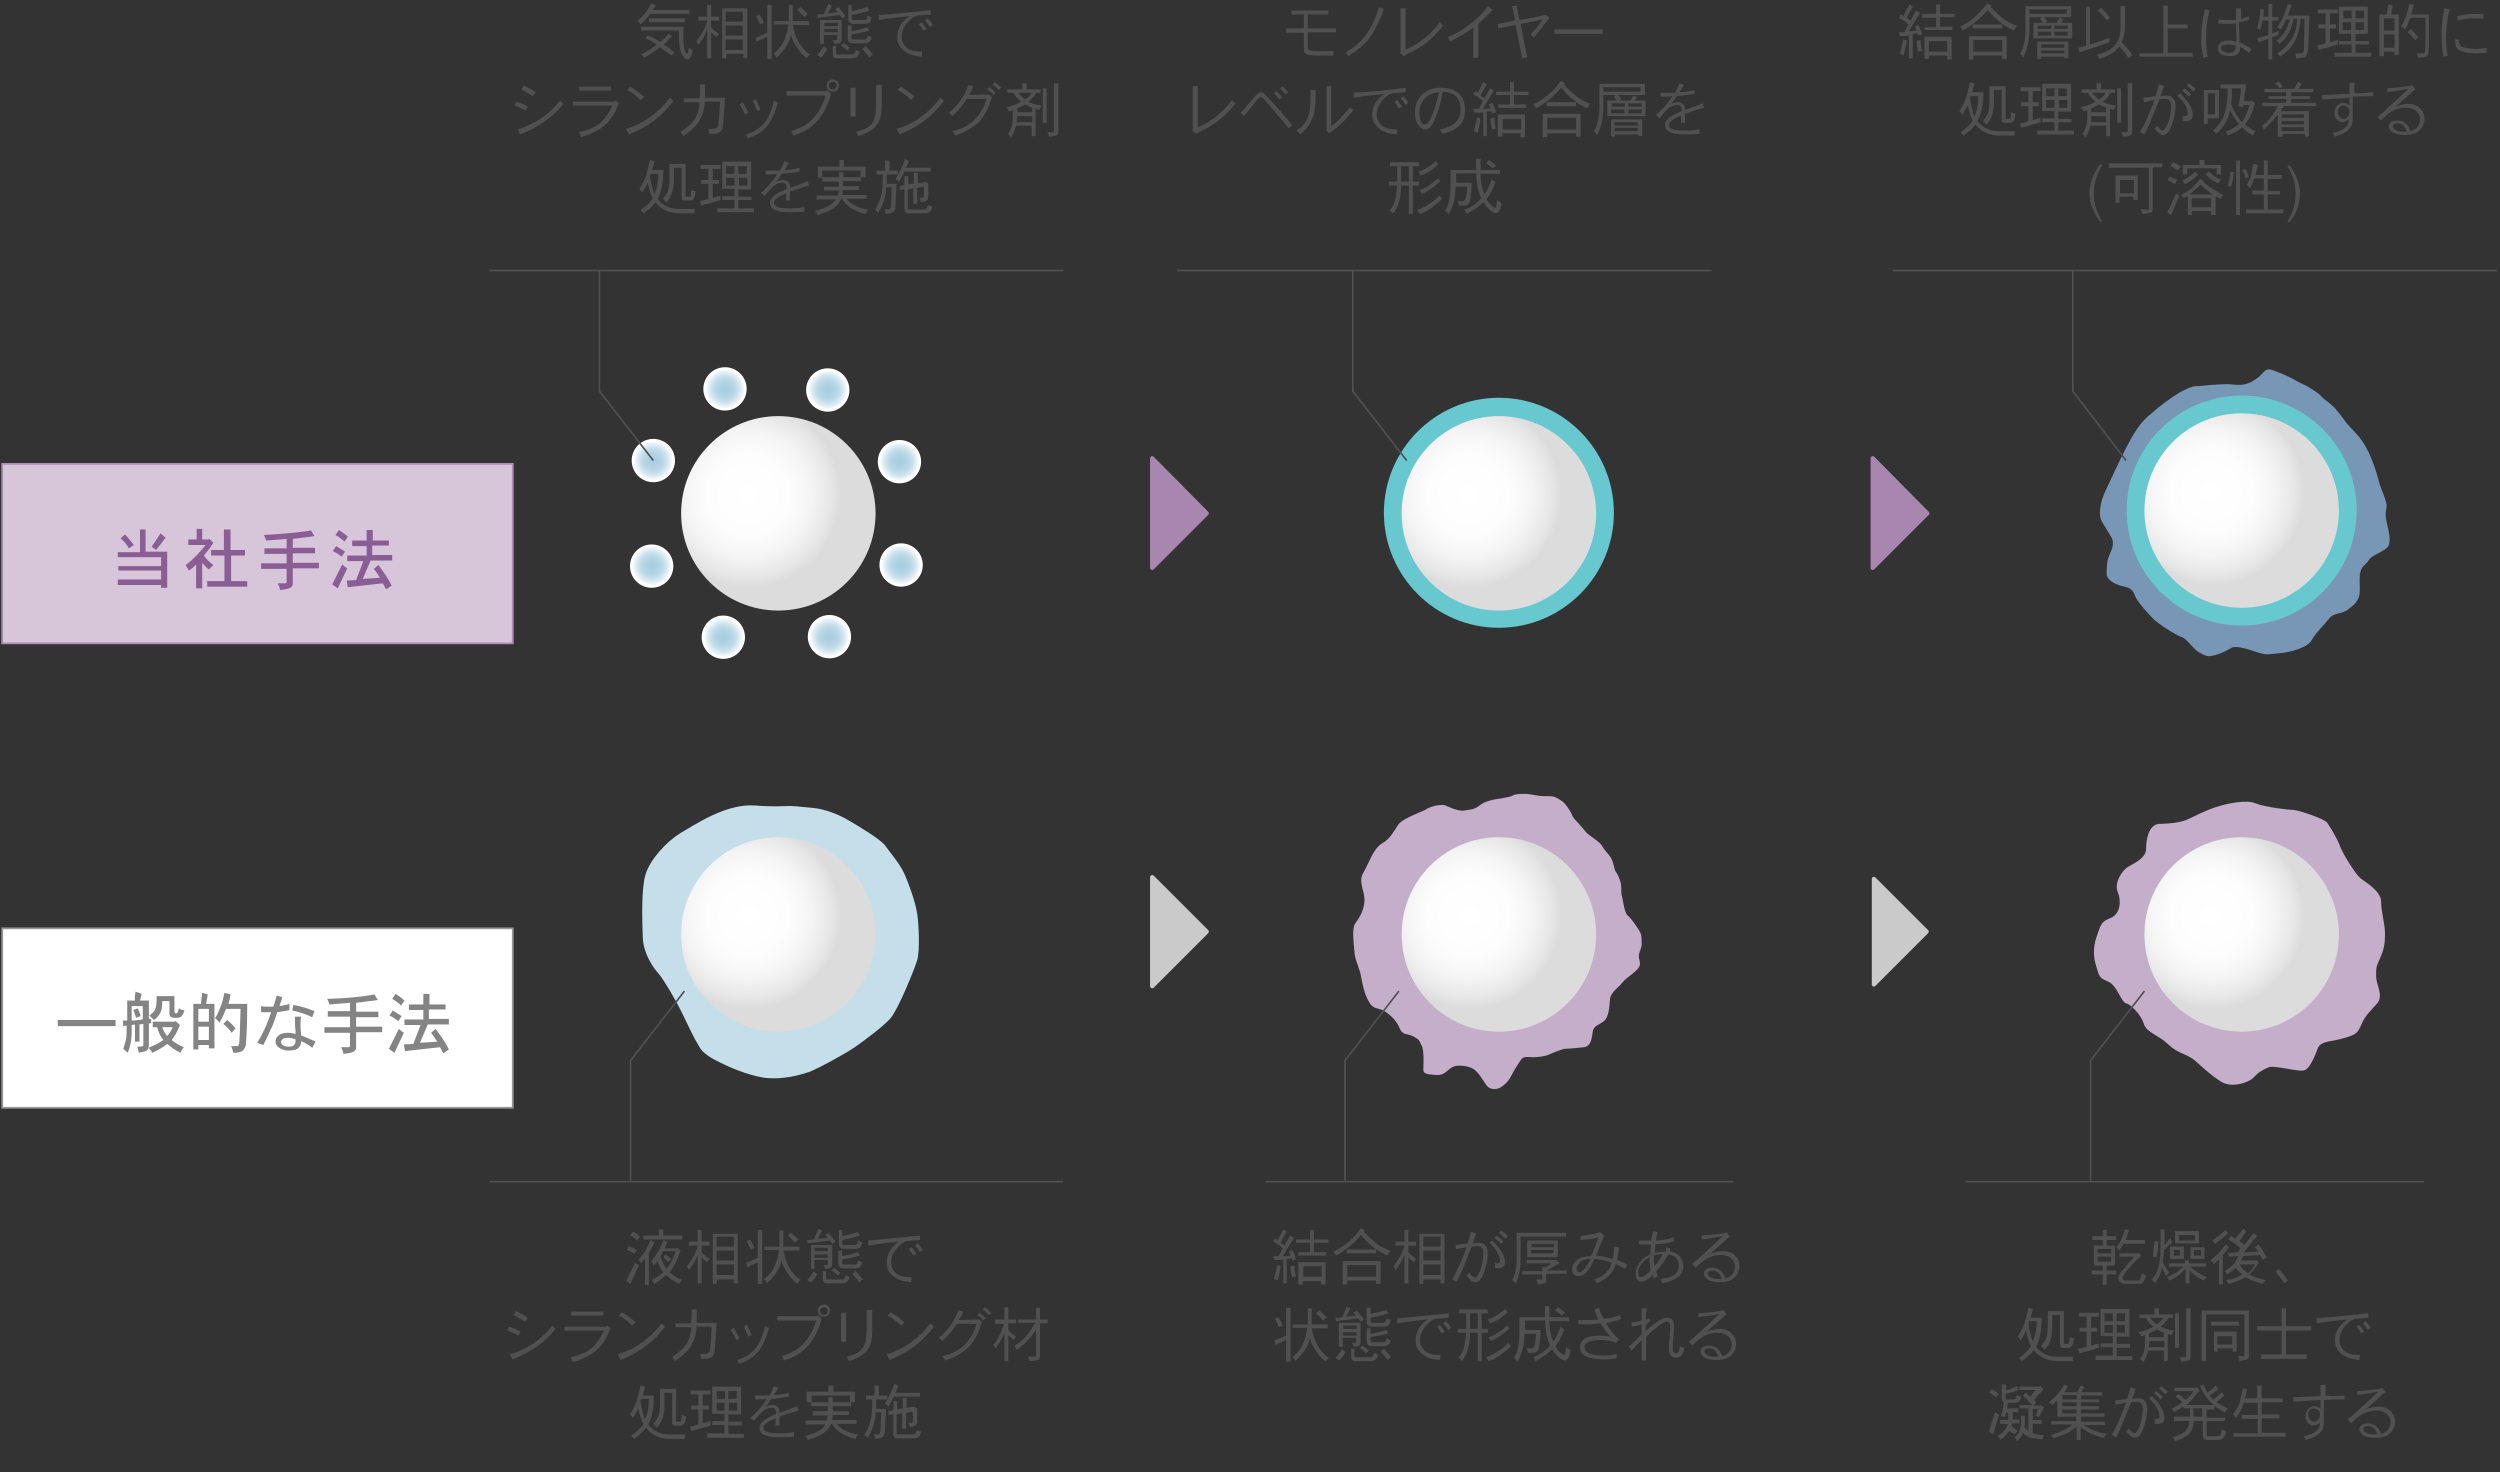 <?xml version="1.0" encoding="utf-8"?>
<!-- Generator: Adobe Illustrator 21.0.1, SVG Export Plug-In . SVG Version: 6.00 Build 0)  -->
<svg version="1.1" id="レイヤー_1" xmlns="http://www.w3.org/2000/svg" xmlns:xlink="http://www.w3.org/1999/xlink" x="0px"
	 y="0px" width="450px" height="265px" viewBox="0 0 450 265" style="enable-background:new 0 0 450 265;" xml:space="preserve">
<rect x="0" y="0" width="450" height="265" fill="#333333" stroke="none"/>
<style type="text/css">
	.st0{fill:#D7C6DA;stroke:#AE8EB5;stroke-width:0.322;stroke-miterlimit:10;}
	.st1{fill:#8B5D95;}
	.st2{fill:#FFFFFF;stroke:#969696;stroke-width:0.322;stroke-miterlimit:10;}
	.st3{fill:#848484;}
	.st4{fill:#A886B0;stroke:#A886B0;stroke-width:0.784;stroke-linecap:round;stroke-linejoin:round;}
	.st5{fill:#CACACA;stroke:#CACACA;stroke-width:0.784;stroke-linecap:round;stroke-linejoin:round;}
	.st6{fill:#CACACA;stroke:#CACACA;stroke-width:0.756;stroke-linecap:round;stroke-linejoin:round;}
	.st7{fill:#505050;}
	.st8{fill:url(#SVGID_1_);}
	.st9{fill:url(#SVGID_2_);}
	.st10{fill:url(#SVGID_3_);}
	.st11{fill:url(#SVGID_4_);}
	.st12{fill:url(#SVGID_5_);}
	.st13{fill:url(#SVGID_6_);}
	.st14{fill:url(#SVGID_7_);}
	.st15{fill:url(#SVGID_8_);}
	.st16{fill:url(#SVGID_9_);}
	.st17{fill:#C4DEEA;}
	.st18{fill:url(#SVGID_10_);}
	.st19{fill:#68C8D0;}
	.st20{fill:url(#SVGID_11_);}
	.st21{fill:#C5AECA;}
	.st22{fill:url(#SVGID_12_);}
	.st23{fill:#7896B6;}
	.st24{fill:url(#SVGID_13_);}
	.st25{fill:url(#SVGID_14_);}
	.st26{fill:none;stroke:#505050;stroke-width:0.3;stroke-miterlimit:10;}
	.st27{fill:#FFFFFF;stroke:#505050;stroke-width:0.3;stroke-miterlimit:10;}
	.st28{fill:none;}
</style>
<rect x="0.4" y="83.5" class="st0" width="91.9" height="32.3"/>
<g>
	<g>
		<path class="st1" d="M25.2,95.3h1v4h3.9v6.5H29v-0.5h-7.8v-1H29v-1.6h-7.7v-0.8H29v-1.6h-7.8v-0.9h4V95.3z M22.5,96.2
			c0.6,0.6,1.1,1.3,1.6,1.9l-0.9,0.6c-0.4-0.7-0.9-1.3-1.5-1.8L22.5,96.2z M28.9,96l0.9,0.8L28.1,99l-0.8-0.6L28.9,96z"/>
		<path class="st1" d="M35.3,95.2h1.1v1.9h1.1l0.2-0.1l0.7,0.7c-0.5,0.8-1.1,1.6-1.7,2.3c0.5,0.7,1.1,1.3,1.7,1.7l-0.8,0.8
			c-0.4-0.3-0.8-0.7-1.2-1.2v4.6h-1.1v-4.3c-0.4,0.4-0.8,0.8-1.3,1.1c-0.2-0.4-0.4-0.7-0.6-1c1.3-0.9,2.5-2.2,3.6-3.6h-3.1v-1h1.5
			V95.2z M44.1,99v1h-2.5v4.6h2.9v1h-7.2v-1h3.1v-4.6H38v-1h2.3v-3.7h1.2V99H44.1z"/>
		<path class="st1" d="M56,95.5l0.6,1c-1.2,0.2-2.5,0.3-3.9,0.5v1.6h4v1h-4v1.7h4.7v1h-4.7v2.7c0,0.3-0.1,0.5-0.3,0.7
			c-0.2,0.2-0.9,0.4-2,0.5c0-0.4-0.2-0.7-0.4-1.2h1.3c0.2,0,0.2-0.1,0.3-0.2v-2.4H47v-1h4.6v-1.7h-4v-1h4V97
			c-1.2,0.1-2.4,0.2-3.7,0.3c-0.1-0.3-0.2-0.6-0.4-1C51.1,96.1,53.9,95.8,56,95.5z"/>
		<path class="st1" d="M61.6,101.6c0.3,0.3,0.6,0.5,0.9,0.7c-0.6,1.2-1.1,2.4-1.7,3.6l-1-0.7C60.4,104,61,102.8,61.6,101.6z
			 M60.5,98.3c0.6,0.4,1.2,0.7,1.6,1l-0.6,0.9c-0.4-0.3-0.9-0.7-1.6-1L60.5,98.3z M61,95.4c0.6,0.4,1.2,0.8,1.6,1.2L62,97.5
			c-0.4-0.4-0.9-0.8-1.6-1.2L61,95.4z M70,97.2v1h-3v1.7h3.6v1h-3.9l-1.4,3.3l3.1-0.2c-0.4-0.6-0.7-1.1-1.1-1.6l0.8-0.7
			c1,1.3,1.8,2.5,2.4,3.7l-1,0.7c-0.2-0.4-0.4-0.8-0.6-1.1l-6.3,0.7l-0.2-1.2l1.7-0.1l1.3-3.4h-2.9v-1H66v-1.7h-2.6v-1H66v-1.9h1.1
			v1.9H70z"/>
	</g>
</g>
<rect x="0.4" y="167.1" class="st2" width="91.9" height="32.3"/>
<g>
	<g>
		<path class="st3" d="M20.8,183.6v1.1H10.4v-1.1H20.8z"/>
		<path class="st3" d="M24.4,178.5l1.1,0.4l-0.3,1.2h1.6v3.3c0.2,0,0.3,0,0.4,0v0.8l-0.4,0v3.8c0,0.2,0,0.4-0.1,0.6
			c1.1-0.4,2-0.9,2.7-1.4c-0.5-0.6-0.9-1.4-1.1-2.3h-0.8v-1h3.9l0.2-0.1l0.8,0.7c-0.5,1.2-1,2.1-1.5,2.7c0.6,0.5,1.4,1,2.2,1.3
			c-0.3,0.3-0.5,0.7-0.6,1c-0.9-0.4-1.7-1-2.4-1.6c-0.7,0.6-1.6,1.1-2.7,1.6c-0.2-0.4-0.4-0.7-0.7-0.9c0,0.2-0.1,0.3-0.2,0.4
			c-0.1,0.2-0.6,0.3-1.5,0.5c-0.1-0.4-0.2-0.7-0.3-1.1h0.1c0.7,0,1-0.1,1-0.2v-3.9l-0.7,0.1v3.1h-0.8v-3.1l-0.6,0.1v0.5
			c0,0.9,0,1.7-0.1,2.3c-0.1,0.7-0.3,1.4-0.6,2.2c-0.3-0.3-0.6-0.5-0.8-0.7c0.2-0.7,0.4-1.3,0.5-1.8c0.1-0.6,0.1-1.2,0.1-2v-0.4
			l-0.6,0.1l-0.1-1c0.3,0,0.5,0,0.8,0v-3.6h1.4C24.2,179.6,24.3,179.1,24.4,178.5z M23.7,183.7c0.7,0,1.4-0.1,2-0.2v-2.4h-2V183.7z
			 M24.8,181.5c0.2,0.5,0.4,0.9,0.5,1.4l-0.8,0.3c-0.1-0.4-0.3-0.8-0.5-1.4L24.8,181.5z M28.2,179.3h3.2v2.8c0,0.2,0.1,0.2,0.2,0.3
			c0.2,0,0.3,0,0.3-0.1c0.1-0.1,0.2-0.3,0.3-0.8c0.3,0.2,0.6,0.3,1,0.4c-0.2,0.6-0.4,0.9-0.6,1.1c-0.2,0.1-0.3,0.2-0.6,0.2h-0.6
			c-0.3,0-0.5-0.1-0.7-0.2c-0.1-0.1-0.2-0.3-0.2-0.6v-2.2h-1.3c0,1-0.1,1.7-0.3,2c-0.2,0.5-0.6,1-1.2,1.4l-0.8-0.8
			c0.5-0.4,0.9-0.7,1-1.1C28.1,181.4,28.2,180.6,28.2,179.3z M29.2,184.9c0.2,0.6,0.5,1.1,0.9,1.6c0.4-0.4,0.7-1,1-1.6H29.2z"/>
		<path class="st3" d="M36.4,178.7l1,0.3c-0.1,0.6-0.2,1.1-0.3,1.7h1.5v8h-1v-0.6h-1.9v0.8h-0.9v-8.2h1.4
			C36.2,180.1,36.3,179.4,36.4,178.7z M35.7,183.9h1.9v-2.3h-1.9V183.9z M35.7,187.2h1.9v-2.4h-1.9V187.2z M40.4,178.7l1.1,0.3
			c-0.1,0.6-0.2,1.2-0.4,1.7h3.4c0,3.4-0.1,5.6-0.2,6.6c0,0.7-0.1,1.1-0.3,1.4c-0.1,0.2-0.2,0.3-0.4,0.5c-0.2,0.1-0.7,0.3-1.6,0.3
			c-0.1-0.4-0.2-0.8-0.4-1.2h0.9c0.2,0,0.4,0,0.4-0.1c0.1-0.1,0.2-0.4,0.2-1c0.1-1.2,0.1-3,0.2-5.6h-2.6c0,0.1,0,0.1-0.1,0.2
			c-0.3,0.8-0.7,1.6-1.1,2.3c-0.2-0.4-0.5-0.6-0.8-0.8c0.4-0.6,0.7-1.3,1-2.1C40,180.5,40.2,179.7,40.4,178.7z M40.9,183.6
			c0.6,0.5,1.1,1,1.5,1.5l-0.7,0.8c-0.4-0.6-0.9-1.1-1.5-1.6L40.9,183.6z"/>
		<path class="st3" d="M47,181.1c0.4,0.1,0.8,0.1,1.3,0.1c0.3,0,0.6,0,0.9,0c0.3-0.9,0.5-1.5,0.6-2l1,0.3c-0.1,0.5-0.3,1-0.5,1.6
			c0.6-0.1,1.2-0.2,1.8-0.4l0,1.1c-0.7,0.2-1.5,0.3-2.2,0.4c-0.2,0.7-0.5,1.5-0.8,2.3c-0.7,1.6-1.3,2.8-1.7,3.6l-1.1-0.4
			c1-1.6,1.7-3.2,2.2-4.6l0.3-0.9c-0.3,0-0.6,0-0.9,0c-0.4,0-0.7,0-0.9,0V181.1z M53.1,183l1.1,0c-0.1,0.4-0.1,0.9-0.1,1.5
			c0,0.6,0,1.1,0.1,1.6l0,0.3l0.3,0.1c0.8,0.3,1.5,0.6,2.3,1l-0.6,1.1c-0.6-0.5-1.3-0.9-2-1.2c0,0.5-0.1,0.8-0.3,1
			c-0.3,0.5-0.9,0.7-1.9,0.7c-0.6,0-1.1-0.1-1.6-0.4c-0.5-0.3-0.8-0.7-0.8-1.2c0-0.6,0.3-1,0.8-1.3c0.4-0.2,0.8-0.3,1.5-0.3
			c0.4,0,0.8,0.1,1.3,0.2l0-0.5c-0.1-0.7-0.1-1.3-0.1-1.8C53.1,183.6,53.1,183.3,53.1,183z M53.2,187.1c-0.5-0.2-1-0.3-1.4-0.3
			c-0.8,0-1.2,0.3-1.2,0.8c0,0.2,0.1,0.4,0.3,0.5c0.2,0.2,0.6,0.3,1,0.3c0.6,0,1-0.1,1.1-0.4C53.2,187.8,53.2,187.5,53.2,187.1z
			 M52.8,180.9c1.3,0.2,2.6,0.6,3.8,1.1l-0.4,1.1c-1.2-0.6-2.5-1-3.6-1.2L52.8,180.9z"/>
		<path class="st3" d="M67.4,179l0.6,1c-1.2,0.2-2.5,0.3-3.9,0.5v1.6h4v1h-4v1.7h4.7v1h-4.7v2.7c0,0.3-0.1,0.5-0.3,0.7
			c-0.2,0.2-0.9,0.4-2,0.5c0-0.4-0.2-0.7-0.4-1.2h1.3c0.2,0,0.2-0.1,0.3-0.2v-2.4h-4.6v-1h4.6V183h-4v-1h4v-1.5
			c-1.2,0.1-2.4,0.2-3.7,0.3c-0.1-0.3-0.2-0.6-0.4-1C62.5,179.7,65.3,179.4,67.4,179z"/>
		<path class="st3" d="M71.8,185.2c0.3,0.3,0.6,0.5,0.9,0.7c-0.6,1.2-1.1,2.4-1.7,3.6l-1-0.7C70.6,187.6,71.2,186.4,71.8,185.2z
			 M70.7,181.9c0.6,0.4,1.2,0.7,1.6,1l-0.6,0.9c-0.4-0.3-0.9-0.7-1.6-1L70.7,181.9z M71.2,178.9c0.6,0.4,1.2,0.8,1.6,1.2l-0.6,0.9
			c-0.4-0.4-0.9-0.8-1.6-1.2L71.2,178.9z M80.2,180.7v1h-3v1.7h3.6v1H77l-1.4,3.3l3.1-0.2c-0.4-0.6-0.7-1.1-1.1-1.6l0.8-0.7
			c1,1.3,1.8,2.5,2.4,3.7l-1,0.7c-0.2-0.4-0.4-0.8-0.6-1.1l-6.3,0.7l-0.2-1.2l1.7-0.1l1.3-3.4h-2.9v-1h3.4v-1.7h-2.6v-1h2.6v-1.9
			h1.1v1.9H80.2z"/>
	</g>
</g>
<polygon class="st4" points="207.4,82.5 217.2,92.4 207.4,102.2 "/>
<polygon class="st4" points="337.1,82.5 346.9,92.4 337.1,102.2 "/>
<polygon class="st5" points="207.4,157.9 217.2,167.7 207.4,177.5 "/>
<polygon class="st6" points="337.3,158.2 346.8,167.7 337.3,177.2 "/>
<g>
	<g>
		<path class="st7" d="M117.2,0.6L118,1c-0.1,0.3-0.3,0.5-0.5,0.8h6.6v0.7h-7c-0.2,0.2-0.3,0.4-0.5,0.6c-0.5,0.6-1,1-1.3,1.3
			c-0.2-0.3-0.4-0.5-0.5-0.7c0.5-0.4,0.9-0.8,1.3-1.3C116.5,1.9,116.9,1.3,117.2,0.6z M120.3,6.1l0.7,0.4c-0.5,0.5-1,1-1.5,1.5
			c0.7,0.5,1.3,0.9,1.9,1.4l-0.6,0.6c-0.6-0.5-1.3-1-2-1.5c-0.2,0.1-0.4,0.3-0.5,0.4c-1,0.7-1.8,1.2-2.4,1.5
			c-0.2-0.3-0.3-0.5-0.5-0.6c1-0.5,1.8-1,2.6-1.6c0.1-0.1,0.2-0.1,0.2-0.2c-0.6-0.4-1.3-0.8-2-1.1l0.4-0.6c0.8,0.4,1.5,0.8,2.2,1.2
			C119.4,7.2,119.9,6.7,120.3,6.1z M123.1,4.8c-0.1,0.3-0.1,0.7-0.1,1.1c0,1.5,0.1,2.5,0.2,2.9c0.1,0.6,0.3,0.8,0.5,0.9
			c0.1,0,0.2-0.4,0.3-1.1c0.2,0.2,0.4,0.3,0.7,0.4c-0.1,0.6-0.2,1-0.4,1.3c-0.2,0.3-0.4,0.4-0.6,0.4c-0.2,0-0.5-0.2-0.7-0.5
			c-0.3-0.4-0.5-0.9-0.6-1.5c-0.1-0.5-0.2-1.2-0.2-2c0-0.6,0-1,0-1.2h-6.8V4.8H123.1z M116.8,3.3h6.5V4h-6.5V3.3z"/>
		<path class="st7" d="M125.6,3h1.7V0.9h0.7V3h1.4v0.7H128v1.2c0.2,0.3,0.5,0.5,0.6,0.6c0.2,0.2,0.5,0.4,0.8,0.6
			c-0.2,0.2-0.3,0.4-0.4,0.6c-0.4-0.3-0.6-0.5-0.8-0.7c-0.1-0.1-0.1-0.1-0.2-0.2v4.7h-0.7V5.3c-0.2,0.5-0.4,1-0.7,1.5
			c-0.4,0.6-0.7,1.1-0.9,1.3c-0.1-0.3-0.2-0.5-0.4-0.6c0.5-0.6,0.8-1.2,1.2-1.8c0.3-0.5,0.6-1.2,0.8-2h-1.6V3z M134.5,1.4v9h-0.7
			V9.7h-3.1v0.8h-0.7v-9H134.5z M130.6,3.9h3.1V2.1h-3.1V3.9z M130.6,6.4h3.1V4.6h-3.1V6.4z M130.6,9h3.1V7.1h-3.1V9z"/>
		<path class="st7" d="M138.1,0.9h0.8v9.7h-0.8V6.6c-0.7,0.3-1.3,0.6-1.9,0.9L136,6.8c0.6-0.2,1.3-0.5,2.1-0.9V0.9z M136.7,2.6
			c0.3,0.5,0.6,1,0.8,1.5l-0.7,0.3c-0.2-0.5-0.4-1-0.7-1.5L136.7,2.6z M139.4,3.8h2.6c0-0.2,0-0.3,0-0.5V0.9h0.7v2.4
			c0,0.2,0,0.3,0,0.5h2.9v0.7h-2.9c0.2,1,0.5,2.1,1,3c0.6,1,1.3,1.8,2.1,2.3c-0.2,0.2-0.4,0.4-0.6,0.7c-0.9-0.7-1.6-1.6-2.2-2.7
			c-0.3-0.5-0.5-1-0.6-1.6c-0.1,0.3-0.1,0.5-0.2,0.8c-0.4,1.1-1.2,2.2-2.4,3.4c-0.2-0.3-0.3-0.6-0.6-0.7c1-0.8,1.7-1.7,2.1-2.8
			c0.3-0.8,0.5-1.6,0.6-2.5h-2.6V3.8z M144.1,1.3c0.6,0.5,1,0.9,1.3,1.2l-0.6,0.6c-0.4-0.4-0.8-0.9-1.3-1.3L144.1,1.3z"/>
		<path class="st7" d="M149.1,0.7l0.7,0.3L149,2.4c0.6-0.1,1.2-0.1,1.8-0.2c-0.1-0.2-0.3-0.3-0.5-0.5l0.6-0.4c0.6,0.6,1,1.2,1.3,1.6
			l-0.6,0.4c-0.1-0.2-0.3-0.4-0.4-0.6c-1.6,0.2-2.9,0.4-4,0.5l-0.1-0.6c0.4,0,0.8,0,1.2-0.1L149.1,0.7z M148.2,8.4l0.7,0.4
			c-0.4,0.8-0.8,1.3-1.2,1.6c-0.2-0.2-0.4-0.4-0.6-0.5C147.6,9.4,147.9,8.9,148.2,8.4z M147.7,3.6h3.8v3.5c0,0.3-0.1,0.5-0.3,0.6
			c-0.2,0.1-0.5,0.2-1,0.2c0-0.2-0.1-0.5-0.3-0.7h0.7c0.1,0,0.1-0.1,0.1-0.2V6.3h-2.4v1.6h-0.7V3.6z M148.4,4.7h2.4V4.1h-2.4V4.7z
			 M148.4,5.8h2.4V5.2h-2.4V5.8z M149.8,8.3h0.7v1.3c0,0.1,0.1,0.2,0.2,0.2h2.7c0.2,0,0.4-0.1,0.4-0.2c0.1-0.1,0.2-0.3,0.2-0.6
			c0.2,0.1,0.4,0.2,0.7,0.3c0,0.3-0.1,0.6-0.3,0.8c-0.2,0.2-0.4,0.4-0.8,0.4h-3c-0.5,0-0.7-0.3-0.7-0.9V8.3z M151.8,7.7
			c0.4,0.3,0.8,0.6,1.2,0.9l-0.5,0.5c-0.3-0.3-0.6-0.6-1.1-0.9L151.8,7.7z M152.6,0.9h0.7V2c1.1-0.2,2-0.5,2.8-0.7l0.4,0.6
			c-1,0.3-2,0.6-3.2,0.8v0.6c0,0.2,0.1,0.3,0.4,0.3h2c0.1,0,0.2-0.1,0.3-0.2c0.1-0.1,0.1-0.3,0.1-0.6c0.2,0.1,0.5,0.2,0.8,0.3
			c-0.1,0.4-0.2,0.7-0.3,0.9c-0.1,0.1-0.3,0.2-0.7,0.3h-2.2c-0.7,0-1-0.3-1-0.9V0.9z M152.6,4.6h0.7v1c1.1-0.2,2-0.4,2.8-0.7
			l0.4,0.6c-1,0.3-2,0.5-3.2,0.7v0.7c0,0.1,0.1,0.2,0.2,0.2h2.2c0.2,0,0.3-0.1,0.3-0.2c0.1-0.1,0.1-0.3,0.2-0.5
			c0.2,0.1,0.4,0.2,0.7,0.3c0,0.3-0.1,0.5-0.3,0.7c-0.1,0.2-0.4,0.3-0.7,0.4h-2.5c-0.5,0-0.8-0.3-0.8-0.9V4.6z M155.8,8.3
			c0.6,0.6,1,1.1,1.3,1.5l-0.6,0.5c-0.4-0.5-0.8-1-1.3-1.5L155.8,8.3z"/>
		<path class="st7" d="M167.5,1.8l0,0.8l-2.4,0.2c-0.5,0.1-1.1,0.5-1.7,1.2c-0.7,0.8-1.1,1.7-1.1,2.5c0,0.9,0.3,1.5,0.9,2.1
			c0.6,0.5,1.5,0.7,2.8,0.7l-0.1,0.9c-1.3-0.1-2.3-0.4-3.1-1c-0.8-0.6-1.3-1.4-1.3-2.5c0-1.5,0.7-2.8,2.2-3.8
			c-2,0.2-3.8,0.4-5.5,0.7l0-0.9C161.3,2.5,164.4,2.2,167.5,1.8z M165.9,4l0.9,1.2l-0.6,0.3c-0.3-0.4-0.5-0.8-0.8-1.2L165.9,4z
			 M167,3.3c0.3,0.3,0.6,0.7,0.9,1.2l-0.5,0.4c-0.3-0.5-0.6-0.9-0.9-1.2L167,3.3z"/>
		<path class="st7" d="M92.9,18.3c0.7,0.2,1.5,0.5,2.1,0.9l-0.4,0.7c-0.7-0.4-1.4-0.7-2-0.9L92.9,18.3z M100.8,18.1l0.6,0.6
			c-1.8,2.3-4.4,4.2-7.8,5.5l-0.4-0.9C96.3,22.3,98.9,20.6,100.8,18.1z M94.2,15.4c0.8,0.3,1.5,0.7,2.2,1.2l-0.5,0.7
			c-0.6-0.4-1.3-0.8-2-1.2L94.2,15.4z"/>
		<path class="st7" d="M110.8,18.1l0.6,0.5c-0.1,0.3-0.3,0.6-0.4,0.9c-0.6,1.5-1.5,2.6-2.6,3.4c-0.9,0.7-2.2,1.3-3.8,1.8
			c-0.1-0.3-0.2-0.6-0.4-0.9c1.8-0.4,3.1-1,4-1.8c0.8-0.8,1.5-1.8,2-3h-7.1v-0.7h7.5L110.8,18.1z M110,15.6v0.7h-5.8v-0.7H110z"/>
		<path class="st7" d="M120.6,17.6c0.3,0.3,0.5,0.5,0.6,0.6c-1.9,2.6-4.5,4.6-8,6l-0.5-1C115.8,22.3,118.4,20.4,120.6,17.6z
			 M113.4,15.6c0.9,0.5,1.7,1.1,2.5,1.8l-0.6,0.6c-0.7-0.7-1.5-1.3-2.4-1.8L113.4,15.6z"/>
		<path class="st7" d="M126,15.2h0.9c0,1.2,0,2,0,2.4h3.6l-0.3,4.4c0,0.8-0.2,1.4-0.5,1.7c-0.3,0.3-0.9,0.4-1.7,0.4h-0.3
			c0-0.4-0.1-0.7-0.2-0.9h0.9c0.5,0,0.8-0.2,0.9-0.6c0.1-0.7,0.2-2.1,0.3-4.3h-2.7c-0.1,1.4-0.5,2.6-1.1,3.6
			c-0.6,0.9-1.5,1.7-2.8,2.6c-0.1-0.3-0.3-0.6-0.6-0.7c1.1-0.7,2-1.4,2.6-2.3c0.6-0.9,0.9-1.9,0.9-3.1h-2.8v-0.7h2.8
			C126,17.1,126,16.3,126,15.2z"/>
		<path class="st7" d="M133.7,18.4c0.4,0.7,0.7,1.3,1,1.9l-0.6,0.3c-0.3-0.7-0.7-1.4-1-1.8L133.7,18.4z M139.3,18.1l0.7,0.3
			c-0.4,1.7-1,3-1.7,4c-0.9,1.2-2.1,2-3.7,2.5c-0.1-0.2-0.2-0.4-0.3-0.7c1.6-0.5,2.8-1.3,3.6-2.5C138.5,20.8,139,19.6,139.3,18.1z
			 M136,17.8c0.3,0.6,0.6,1.2,0.9,1.9l-0.6,0.3c-0.3-0.7-0.5-1.3-0.8-1.8L136,17.8z"/>
		<path class="st7" d="M149,16.3l0.6,0.6l-0.4,1.3c-0.4,1.1-1,2.2-1.7,3.1c-1.1,1.4-2.6,2.5-4.7,3.1c-0.1-0.4-0.2-0.6-0.4-0.8
			c1.7-0.5,3.1-1.3,4-2.3c1.1-1.3,1.8-2.6,2.2-4.1h-7v-0.8h7.2L149,16.3z M149.9,14.3c0.3,0,0.6,0.1,0.8,0.3
			c0.2,0.2,0.3,0.5,0.3,0.8s-0.1,0.6-0.3,0.8c-0.2,0.2-0.5,0.3-0.8,0.3s-0.6-0.1-0.8-0.3c-0.2-0.2-0.3-0.5-0.3-0.8s0.1-0.6,0.3-0.8
			C149.3,14.4,149.6,14.3,149.9,14.3z M149.9,14.7c-0.2,0-0.4,0.1-0.5,0.2c-0.1,0.1-0.2,0.3-0.2,0.5c0,0.2,0.1,0.4,0.2,0.5
			c0.1,0.1,0.3,0.2,0.5,0.2c0.2,0,0.4-0.1,0.5-0.2c0.1-0.1,0.2-0.3,0.2-0.5c0-0.2-0.1-0.4-0.2-0.5C150.3,14.8,150.1,14.7,149.9,14.7
			z"/>
		<path class="st7" d="M154,15.8V21h-0.9v-5.2H154z M157.8,15.3h0.9v3.8c0,1.5-0.3,2.7-0.9,3.4c-0.7,0.9-1.7,1.5-3.3,2
			c-0.1-0.3-0.2-0.6-0.4-0.8c1.5-0.3,2.5-0.9,3-1.7c0.4-0.7,0.6-1.7,0.6-3.2V15.3z"/>
		<path class="st7" d="M169.3,17.6c0.3,0.3,0.5,0.5,0.6,0.6c-1.9,2.6-4.5,4.6-8,6l-0.5-1C164.5,22.3,167.1,20.4,169.3,17.6z
			 M162.1,15.6c0.9,0.5,1.7,1.1,2.5,1.8l-0.6,0.6c-0.7-0.7-1.5-1.3-2.4-1.8L162.1,15.6z"/>
		<path class="st7" d="M178,17l0.6,0.6c-0.1,0.1-0.3,0.4-0.4,0.9c-0.5,1.5-1.3,2.8-2.3,3.7c-1.1,1-2.4,1.7-4,2.2
			c-0.1-0.3-0.3-0.6-0.5-0.8c1.6-0.3,2.9-1,4-2c0.9-0.9,1.7-2.2,2.2-3.8H174c-0.6,1-1.4,2-2.6,3.1c-0.1-0.2-0.4-0.4-0.6-0.6
			c1.6-1.3,2.8-2.9,3.5-5l0.9,0.3c-0.2,0.5-0.5,1-0.8,1.5L178,17L178,17z M178.1,15.7c0.4,0.3,0.8,0.6,1.1,1l-0.4,0.4
			c-0.3-0.4-0.7-0.7-1.1-1L178.1,15.7z M179,14.8c0.5,0.3,0.8,0.6,1.2,1l-0.4,0.4c-0.4-0.4-0.7-0.7-1.1-1L179,14.8z"/>
		<path class="st7" d="M184,15h0.8v1.1h2.5v0.6h-0.8c-0.3,0.6-0.7,1.1-1.4,1.6c0.7,0.4,1.5,0.6,2.4,0.7c-0.2,0.3-0.3,0.5-0.4,0.8
			c-0.2-0.1-0.4-0.1-0.7-0.2v4.9h-0.7v-1.9h-2.8c-0.2,0.8-0.5,1.5-0.9,2.1c-0.2-0.3-0.4-0.5-0.6-0.6c0.6-0.7,0.9-1.7,0.9-2.9v-1.4
			c-0.2,0.1-0.4,0.2-0.7,0.2c-0.1-0.3-0.3-0.5-0.5-0.7c1.1-0.2,2-0.6,2.7-1c-0.6-0.4-1-1-1.4-1.6h-1.1v-0.6h2.7V15z M183,22h2.8
			v-1.1h-2.7v0.3C183.1,21.5,183,21.7,183,22z M183.1,20.2h2.7v-0.8c-0.5-0.2-0.9-0.4-1.3-0.6c-0.4,0.3-0.9,0.5-1.4,0.7V20.2z
			 M183.3,16.7c0.3,0.4,0.7,0.8,1.2,1.2c0.5-0.3,0.9-0.7,1.2-1.2H183.3z M187.7,15.9h0.7v6.2h-0.7V15.9z M189.8,15h0.7v8.8
			c0,0.3-0.1,0.5-0.4,0.6c-0.3,0.1-0.7,0.2-1.3,0.2c0-0.2-0.1-0.5-0.3-0.8l1,0c0.1,0,0.2-0.1,0.2-0.3V15z"/>
		<path class="st7" d="M117,28.8l0.8,0.2c-0.1,0.6-0.3,1.1-0.4,1.6h2c0,2-0.3,3.6-0.8,4.8c-0.1,0.1-0.2,0.3-0.2,0.4
			c0.1,0.1,0.2,0.3,0.3,0.4c0.9,0.9,2,1.4,3.3,1.4l3.1,0c-0.1,0.3-0.1,0.6-0.1,0.8l-2.7,0c-1.6,0-2.8-0.5-3.8-1.4
			c-0.2-0.2-0.3-0.4-0.5-0.6c-0.6,0.8-1.3,1.4-2.2,2c-0.1-0.2-0.3-0.4-0.5-0.6c0.9-0.6,1.7-1.3,2.2-2.1c-0.4-0.7-0.7-1.7-0.9-2.8
			c-0.3,0.6-0.6,1.2-1,1.8c-0.1-0.3-0.3-0.5-0.5-0.7c0.5-0.8,0.9-1.6,1.2-2.4C116.5,30.9,116.7,30,117,28.8z M117,31.7
			c0.2,1.4,0.5,2.5,0.8,3.3c0,0,0,0,0-0.1c0.5-1,0.7-2.2,0.7-3.6h-1.4C117.1,31.5,117,31.6,117,31.7z M120.5,29.5h2.9v5.8
			c0,0.1,0,0.1,0.1,0.1h0.7c0,0,0,0,0.1-0.1c0-0.1,0.1-0.4,0.1-1.1c0.3,0.1,0.5,0.2,0.8,0.2c-0.1,0.8-0.2,1.3-0.4,1.4
			c-0.1,0.2-0.2,0.2-0.4,0.3h-1.2c-0.4,0-0.5-0.2-0.5-0.6v-5.3h-1.4v2.1c0,0.9-0.1,1.7-0.3,2.3c-0.2,0.7-0.5,1.3-1.1,1.9
			c-0.1-0.3-0.3-0.5-0.6-0.7c0.4-0.5,0.8-1,1-1.6c0.1-0.5,0.2-1.1,0.2-1.9V29.5z"/>
		<path class="st7" d="M126.1,29.7h3.6v0.7h-1.4v2h1.1v0.7h-1.1v2.5c0.5-0.1,0.9-0.3,1.4-0.4V36c-1.2,0.4-2.4,0.7-3.5,1l-0.2-0.8
			c0.5-0.1,0.9-0.2,1.5-0.4v-2.7h-1.3v-0.7h1.3v-2h-1.4V29.7z M135.2,34.1h-2.3v1.3h2.4V36h-2.4v1.5h2.8v0.7h-6.6v-0.7h3.1V36H130
			v-0.7h2.2v-1.3H130v-4.9h5.2V34.1z M130.7,29.9v1.4h1.5v-1.4H130.7z M132.2,33.4V32h-1.5v1.4H132.2z M132.9,29.9v1.4h1.5v-1.4
			H132.9z M134.5,32h-1.5v1.4h1.5V32z"/>
		<path class="st7" d="M143.9,30.2v0.7c-0.9,0.1-1.9,0.3-3.2,0.4c-0.3,0.5-0.6,1-1,1.4c0.4-0.2,0.8-0.3,1.2-0.3
			c0.9,0,1.3,0.5,1.3,1.4c1.2-0.4,2.3-0.8,3.2-1.2l0.2,0.8c-1,0.3-2.2,0.6-3.4,1.1c0,0.5,0,1,0,1.6h-0.7v-1.3
			c-1.5,0.6-2.2,1.2-2.2,1.7c0,0.7,0.9,1,2.8,1c1.2,0,2.1-0.1,2.7-0.2v0.8c-1,0.1-1.9,0.1-2.8,0.1c-2.3,0-3.4-0.6-3.4-1.7
			c0-0.7,0.6-1.3,1.7-1.9c0.3-0.1,0.7-0.3,1.3-0.6c0.1-0.7-0.2-1.1-0.8-1.1c-0.7,0-1.3,0.3-1.8,0.8c-0.4,0.4-0.9,1-1.4,1.6l-0.6-0.6
			c1.3-1.2,2.3-2.3,2.9-3.4c-0.6,0.1-1.1,0.1-1.6,0.1h-0.5v-0.7c0.6,0,1.1,0,1.5,0c0.2,0,0.6,0,1.1,0c0.3-0.5,0.5-1.1,0.8-1.7
			l0.8,0.3c-0.3,0.5-0.5,0.9-0.8,1.3C141.9,30.6,142.9,30.5,143.9,30.2z"/>
		<path class="st7" d="M151.1,28.8h0.8V30h3.9v1.9H155v0.7h-3.3v0.9h2.9v0.7h-2.9c0,0.3-0.1,0.6-0.1,0.9h4.4v0.7h-3.6
			c0.3,0.4,0.7,0.8,1.3,1.1c0.7,0.4,1.6,0.7,2.6,0.8c-0.3,0.3-0.4,0.6-0.5,0.8c-1-0.2-1.9-0.6-2.7-1.1c-0.7-0.5-1.2-1-1.5-1.6h-0.2
			c-0.2,0.4-0.4,0.8-0.7,1.1c-0.7,0.7-1.8,1.3-3.5,1.8c-0.1-0.3-0.3-0.5-0.5-0.7c1.8-0.5,3-1.1,3.5-1.8c0.1-0.1,0.2-0.2,0.2-0.3H147
			v-0.7h3.8c0.1-0.3,0.1-0.5,0.2-0.9h-2.7v-0.7h2.7v-0.9h-3v-0.7h-0.8V30h3.9V28.8z M148,31.9h3V31h0.8v0.9h3.1v-1.2H148V31.9z"/>
		<path class="st7" d="M159.3,28.9h0.8v1.8h1.5v0.7h-2V32c0,0.4,0,0.8,0,1.1h1.8l-0.2,3.6c0,0.6-0.1,1-0.2,1.2
			c-0.1,0.3-0.4,0.4-0.8,0.5l-0.8,0.1c0-0.3-0.1-0.6-0.2-0.8h0.8c0.2,0,0.3-0.1,0.3-0.3c0-0.1,0.1-0.3,0.1-0.6l0.1-3.1h-1
			c0,0.7-0.1,1.2-0.2,1.7c-0.2,0.9-0.6,1.9-1.2,2.9c-0.2-0.2-0.4-0.4-0.6-0.5c0.5-0.8,0.9-1.7,1.1-2.6c0.2-0.7,0.3-1.7,0.3-3.2v-0.6
			h-1.1v-0.7h1.5V28.9z M162.9,28.6l0.7,0.4c-0.2,0.4-0.3,0.8-0.5,1.2h4.4v0.7h-4.7c-0.4,0.8-0.7,1.4-1,1.8
			c-0.2-0.2-0.4-0.4-0.6-0.5C161.9,31.1,162.5,29.9,162.9,28.6z M166.5,32.7l0.6,0.3l0,2c0,0.6-0.1,1-0.3,1.1
			c-0.2,0.1-0.5,0.2-1,0.3c-0.1-0.3-0.2-0.5-0.3-0.8l0.6,0c0.2,0,0.2-0.2,0.2-0.5l0-1.5l-1.2,0.2v2.9h-0.7v-2.8l-1,0.2v3.4
			c0,0.1,0,0.2,0.1,0.2h2.8c0.2,0,0.4-0.1,0.5-0.2c0.1-0.1,0.2-0.3,0.2-0.6c0.2,0.1,0.5,0.2,0.8,0.3c0,0.3-0.2,0.6-0.3,0.8
			c-0.2,0.2-0.5,0.4-0.9,0.4h-3.1c-0.5,0-0.7-0.3-0.7-1v-3.3l-0.8,0.1l-0.1-0.7l0.9-0.2v-1.6h0.7v1.5l1-0.2v-1.9h0.7V33l1.2-0.2
			L166.5,32.7z"/>
	</g>
</g>
<g>
	<radialGradient id="SVGID_1_" cx="134.635" cy="89.027" r="20.922" gradientUnits="userSpaceOnUse">
		<stop  offset="0" style="stop-color:#FFFFFF"/>
		<stop  offset="0.348" style="stop-color:#FDFDFD"/>
		<stop  offset="0.552" style="stop-color:#F4F4F4"/>
		<stop  offset="0.718" style="stop-color:#E6E6E6"/>
		<stop  offset="0.8" style="stop-color:#DCDCDC"/>
	</radialGradient>
	<circle class="st8" cx="140.1" cy="92.4" r="17.5"/>
	<g>
		<radialGradient id="SVGID_2_" cx="117.6" cy="82.935" r="3.936" gradientUnits="userSpaceOnUse">
			<stop  offset="0" style="stop-color:#AACFE2"/>
			<stop  offset="0.231" style="stop-color:#ADD1E3"/>
			<stop  offset="0.416" style="stop-color:#B7D6E7"/>
			<stop  offset="0.585" style="stop-color:#C8E0EC"/>
			<stop  offset="0.744" style="stop-color:#E0EDF4"/>
			<stop  offset="0.896" style="stop-color:#FEFEFF"/>
			<stop  offset="0.9" style="stop-color:#FFFFFF"/>
		</radialGradient>
		<circle class="st9" cx="117.6" cy="82.9" r="3.9"/>
		<radialGradient id="SVGID_3_" cx="149.281" cy="114.616" r="3.936" gradientUnits="userSpaceOnUse">
			<stop  offset="0" style="stop-color:#AACFE2"/>
			<stop  offset="0.231" style="stop-color:#ADD1E3"/>
			<stop  offset="0.416" style="stop-color:#B7D6E7"/>
			<stop  offset="0.585" style="stop-color:#C8E0EC"/>
			<stop  offset="0.744" style="stop-color:#E0EDF4"/>
			<stop  offset="0.896" style="stop-color:#FEFEFF"/>
			<stop  offset="0.9" style="stop-color:#FFFFFF"/>
		</radialGradient>
		<circle class="st10" cx="149.3" cy="114.6" r="3.9"/>
	</g>
	<g>
		<radialGradient id="SVGID_4_" cx="130.531" cy="70.004" r="3.936" gradientUnits="userSpaceOnUse">
			<stop  offset="0" style="stop-color:#AACFE2"/>
			<stop  offset="0.231" style="stop-color:#ADD1E3"/>
			<stop  offset="0.416" style="stop-color:#B7D6E7"/>
			<stop  offset="0.585" style="stop-color:#C8E0EC"/>
			<stop  offset="0.744" style="stop-color:#E0EDF4"/>
			<stop  offset="0.896" style="stop-color:#FEFEFF"/>
			<stop  offset="0.9" style="stop-color:#FFFFFF"/>
		</radialGradient>
		<circle class="st11" cx="130.5" cy="70" r="3.9"/>
		<radialGradient id="SVGID_5_" cx="162.212" cy="101.684" r="3.936" gradientUnits="userSpaceOnUse">
			<stop  offset="0" style="stop-color:#AACFE2"/>
			<stop  offset="0.231" style="stop-color:#ADD1E3"/>
			<stop  offset="0.416" style="stop-color:#B7D6E7"/>
			<stop  offset="0.585" style="stop-color:#C8E0EC"/>
			<stop  offset="0.744" style="stop-color:#E0EDF4"/>
			<stop  offset="0.896" style="stop-color:#FEFEFF"/>
			<stop  offset="0.9" style="stop-color:#FFFFFF"/>
		</radialGradient>
		<circle class="st12" cx="162.2" cy="101.7" r="3.9"/>
	</g>
	<g>
		<radialGradient id="SVGID_6_" cx="149.021" cy="70.177" r="3.936" gradientUnits="userSpaceOnUse">
			<stop  offset="0" style="stop-color:#AACFE2"/>
			<stop  offset="0.231" style="stop-color:#ADD1E3"/>
			<stop  offset="0.416" style="stop-color:#B7D6E7"/>
			<stop  offset="0.585" style="stop-color:#C8E0EC"/>
			<stop  offset="0.744" style="stop-color:#E0EDF4"/>
			<stop  offset="0.896" style="stop-color:#FEFEFF"/>
			<stop  offset="0.9" style="stop-color:#FFFFFF"/>
		</radialGradient>
		<circle class="st13" cx="149" cy="70.2" r="3.9"/>
		<radialGradient id="SVGID_7_" cx="117.34" cy="101.858" r="3.936" gradientUnits="userSpaceOnUse">
			<stop  offset="0" style="stop-color:#AACFE2"/>
			<stop  offset="0.231" style="stop-color:#ADD1E3"/>
			<stop  offset="0.416" style="stop-color:#B7D6E7"/>
			<stop  offset="0.585" style="stop-color:#C8E0EC"/>
			<stop  offset="0.744" style="stop-color:#E0EDF4"/>
			<stop  offset="0.896" style="stop-color:#FEFEFF"/>
			<stop  offset="0.9" style="stop-color:#FFFFFF"/>
		</radialGradient>
		<circle class="st14" cx="117.3" cy="101.9" r="3.9"/>
	</g>
	<radialGradient id="SVGID_8_" cx="161.909" cy="83.065" r="3.936" gradientUnits="userSpaceOnUse">
		<stop  offset="0" style="stop-color:#AACFE2"/>
		<stop  offset="0.231" style="stop-color:#ADD1E3"/>
		<stop  offset="0.416" style="stop-color:#B7D6E7"/>
		<stop  offset="0.585" style="stop-color:#C8E0EC"/>
		<stop  offset="0.744" style="stop-color:#E0EDF4"/>
		<stop  offset="0.896" style="stop-color:#FEFEFF"/>
		<stop  offset="0.9" style="stop-color:#FFFFFF"/>
	</radialGradient>
	<circle class="st15" cx="161.9" cy="83.1" r="3.9"/>
	<radialGradient id="SVGID_9_" cx="130.228" cy="114.746" r="3.936" gradientUnits="userSpaceOnUse">
		<stop  offset="0" style="stop-color:#AACFE2"/>
		<stop  offset="0.231" style="stop-color:#ADD1E3"/>
		<stop  offset="0.416" style="stop-color:#B7D6E7"/>
		<stop  offset="0.585" style="stop-color:#C8E0EC"/>
		<stop  offset="0.744" style="stop-color:#E0EDF4"/>
		<stop  offset="0.896" style="stop-color:#FEFEFF"/>
		<stop  offset="0.9" style="stop-color:#FFFFFF"/>
	</radialGradient>
	<circle class="st16" cx="130.2" cy="114.7" r="3.9"/>
</g>
<g>
	<path class="st17" d="M136.1,145c0.9,0.1,3.6,0.2,5.1,0.1s2.5,0.1,4.9,0.3c2.4,0.2,4.9,1.2,6.7,2.3c1.9,1.1,5.9,3.5,6.6,4.6
		c0.7,1,2.5,3.1,3.3,4.8s2.1,5.3,2.4,7.4c0.3,2.1,0.5,6.6,0,8.3c-0.5,1.7-3.5,9.1-4.9,10.6s-4.5,3.8-6.2,5s-7,4.1-8.5,4.6
		c-1.5,0.5-4.6,1.4-7.9,1c-3.2-0.5-6.5-2-7.9-2.7c-1.4-0.7-3.2-1.6-3.9-3c-0.8-1.3-1.9-3.6-3-5.9c-1.1-2.3-3.4-6.2-4.3-7.2
		c-0.9-1-2.7-3.5-2.8-6.5s-0.3-8.7,0.5-11.3c0.8-2.7,3.8-5.9,6.2-7.4C124.9,148.6,130.7,144.5,136.1,145z"/>
	<radialGradient id="SVGID_10_" cx="134.635" cy="164.798" r="20.922" gradientUnits="userSpaceOnUse">
		<stop  offset="0" style="stop-color:#FFFFFF"/>
		<stop  offset="0.348" style="stop-color:#FDFDFD"/>
		<stop  offset="0.552" style="stop-color:#F4F4F4"/>
		<stop  offset="0.718" style="stop-color:#E6E6E6"/>
		<stop  offset="0.8" style="stop-color:#DCDCDC"/>
	</radialGradient>
	<circle class="st18" cx="140.1" cy="168.2" r="17.5"/>
</g>
<g>
	<g>
		<path class="st7" d="M239.1,1.9v0.7h-3.7v2.5h5.1v0.7h-5.1v2.8c0,0.2,0.1,0.3,0.2,0.4c0.2,0.1,0.7,0.2,1.4,0.2h2.1
			c0.1,0,0.4,0,0.9,0v0.8h-3c-1,0-1.7-0.1-2-0.3c-0.2-0.2-0.3-0.5-0.3-0.9V5.9h-3.2V5.1h3.2V2.6h-2.2V1.9H239.1z"/>
		<path class="st7" d="M248.2,1.3l0.9,0.3c-0.7,2.1-1.6,3.9-2.7,5.4c-0.9,1.1-2.1,2.1-3.7,3.1c-0.2-0.3-0.4-0.6-0.5-0.7
			C245.1,7.9,247.1,5.2,248.2,1.3z"/>
		<path class="st7" d="M253,1.5v7.4c2.3-0.9,4.3-2.5,6.2-4.9c0.1,0.3,0.4,0.5,0.6,0.6c-1.1,1.4-2.2,2.5-3.2,3.2
			c-0.8,0.6-1.9,1.3-3.2,1.9c-0.3,0.1-0.5,0.3-0.7,0.4l-0.7-0.6l0.1-0.2V1.5H253z"/>
		<path class="st7" d="M265.1,5c-0.8,0.7-2.2,1.5-4.1,2.5c-0.1-0.3-0.3-0.6-0.4-0.8c2.8-1.2,5.2-3,7.3-5.6l0.8,0.7
			c-0.7,0.7-1.6,1.6-2.6,2.5v6.1h-0.9V5z"/>
		<path class="st7" d="M278.2,2.6l0.7,0.6c-0.8,1.1-1.8,2.3-2.8,3.6l-0.6-0.6c0.8-0.8,1.5-1.7,2.2-2.7l-4,0.8l1.2,6l-0.9,0.2l-1.2-6
			l-3.1,0.6l-0.1-0.8l3.1-0.6l-0.5-2.6L273,1l0.5,2.6c1.9-0.3,3.4-0.6,4.5-0.9L278.2,2.6z"/>
		<path class="st7" d="M288.5,5.3v0.8h-8.7V5.3H288.5z"/>
		<path class="st7" d="M215.6,15.5v7.4c2.3-0.9,4.3-2.5,6.2-4.9c0.1,0.3,0.4,0.5,0.6,0.6c-1.1,1.4-2.2,2.5-3.2,3.2
			c-0.8,0.6-1.9,1.3-3.2,1.9c-0.3,0.1-0.5,0.3-0.7,0.4l-0.7-0.6l0.1-0.2v-7.8H215.6z"/>
		<path class="st7" d="M226.9,17.5c-0.1,0-0.3,0.1-0.5,0.3c-1.1,1.4-1.9,2.4-2.5,3.1l-0.6-0.6c0.7-0.7,1.6-1.8,2.8-3.2
			c0.3-0.3,0.5-0.5,0.8-0.5c0.3,0,0.5,0.1,0.8,0.4c1.1,1.1,2.7,2.9,4.9,5.5l-0.6,0.6c-1.8-2.1-3.3-3.9-4.5-5.3
			C227.2,17.7,227,17.5,226.9,17.5z M229.8,16.4c0.3,0.3,0.7,0.7,1,1.1l-0.5,0.4c-0.3-0.4-0.6-0.7-1-1.1L229.8,16.4z M230.8,15.5
			c0.3,0.3,0.7,0.7,1.1,1.1l-0.5,0.4c-0.3-0.4-0.7-0.8-1-1.1L230.8,15.5z"/>
		<path class="st7" d="M235.9,16.2h0.9v1.2c0,1.9-0.2,3.2-0.6,4c-0.5,1.1-1.2,2.1-2.2,2.8c-0.2-0.3-0.4-0.5-0.6-0.7
			c1.3-0.8,2.1-2,2.3-3.5C235.9,19.4,235.9,18.1,235.9,16.2z M239.6,15.4v7.3c1.1-0.7,2.2-1.9,3.4-3.4c0.2,0.2,0.4,0.4,0.6,0.5
			c-1.3,1.7-2.7,3.1-4.4,4.2l-0.5-0.6l0.1-0.1v-7.8H239.6z"/>
		<path class="st7" d="M253,15.8l0,0.8l-2.4,0.2c-0.5,0.1-1.1,0.5-1.7,1.2c-0.7,0.8-1.1,1.7-1.1,2.5c0,0.9,0.3,1.5,0.9,2.1
			c0.6,0.5,1.5,0.7,2.8,0.7l-0.1,0.9c-1.3-0.1-2.3-0.4-3.1-1c-0.8-0.6-1.3-1.4-1.3-2.5c0-1.5,0.7-2.8,2.2-3.8
			c-2,0.2-3.8,0.4-5.5,0.7l0-0.9C246.9,16.5,250,16.2,253,15.8z M251.5,18l0.9,1.2l-0.6,0.3c-0.3-0.4-0.5-0.8-0.8-1.2L251.5,18z
			 M252.6,17.3c0.3,0.3,0.6,0.7,0.9,1.2l-0.5,0.4c-0.3-0.5-0.6-0.9-0.9-1.2L252.6,17.3z"/>
		<path class="st7" d="M259.7,16.5c-0.3,1.7-0.7,3.3-1.4,4.9c-0.5,1.3-1.1,1.9-1.8,1.9c-0.5,0-0.9-0.3-1.3-0.9
			c-0.3-0.5-0.5-1.2-0.5-2.1c0-1.3,0.4-2.4,1.3-3.3c0.7-0.7,1.7-1.1,2.9-1.2c0.2,0,0.4,0,0.6,0c1.2,0,2.1,0.3,2.8,0.8
			c0.9,0.7,1.4,1.7,1.4,3.2c0,1.2-0.3,2.2-1,2.8c-0.7,0.7-1.8,1.2-3.1,1.5c-0.1-0.3-0.2-0.5-0.4-0.8c1.4-0.3,2.4-0.8,3-1.5
			c0.5-0.5,0.7-1.3,0.7-2.1c0-1.2-0.4-2.1-1.1-2.6C261.3,16.8,260.5,16.5,259.7,16.5z M259,16.6c-1,0.1-1.9,0.4-2.5,1.1
			c-0.7,0.7-1,1.6-1,2.5c0,1.5,0.3,2.2,1,2.2c0.5,0,1-0.8,1.6-2.5C258.6,18.5,258.9,17.3,259,16.6z"/>
		<path class="st7" d="M267,14.8l0.6,0.4l-1.1,2c0.2,0.2,0.5,0.3,0.7,0.5l1-1.8l0.7,0.4l-2,3.3c0.4,0,0.9,0,1.4-0.1
			c-0.1-0.2-0.2-0.5-0.3-0.7l0.6-0.3c0.3,0.5,0.5,1.1,0.7,1.7l-0.7,0.2c0-0.1-0.1-0.2-0.1-0.4c-0.3,0-0.6,0.1-0.9,0.1v4.4H267v-4.3
			c-0.6,0.1-1.2,0.1-1.6,0.1l-0.2-0.7c0.3,0,0.6,0,1,0l0.7-1.4c-0.5-0.5-1.1-0.9-1.7-1.2l0.3-0.6c0.2,0.1,0.4,0.2,0.5,0.3L267,14.8z
			 M265.9,21.1l0.6,0.2c-0.1,0.9-0.3,1.7-0.5,2.6l-0.7-0.3C265.5,22.8,265.7,22,265.9,21.1z M269,21.2c0,0.7,0.1,1.3,0.3,2
			c-0.3,0-0.5,0-0.7,0.1c-0.2-0.6-0.3-1.3-0.3-2L269,21.2z M269.3,16.5h2.5v-1.7h0.7v1.7h2.6v0.6h-2.6v1.7h2.2v0.6h-5v-0.6h2.1v-1.7
			h-2.5V16.5z M274.5,20.7v4h-0.8V24h-3.3v0.6h-0.8v-4H274.5z M270.5,23.3h3.3v-1.9h-3.3V23.3z"/>
		<path class="st7" d="M280.9,14.6l0.8,0.4c-0.1,0.1-0.1,0.2-0.2,0.2c0.7,0.8,1.5,1.5,2.2,2.1c0.8,0.6,1.6,1,2.6,1.4
			c-0.2,0.1-0.4,0.4-0.6,0.8c-0.9-0.4-1.7-0.9-2.5-1.5c-0.7-0.6-1.5-1.3-2.2-2.2c-0.6,0.7-1.2,1.3-1.8,1.8c-0.9,0.8-1.8,1.4-2.7,1.9
			c-0.1-0.3-0.3-0.5-0.5-0.7c0.8-0.4,1.7-0.9,2.5-1.6C279.4,16.5,280.2,15.7,280.9,14.6z M284.5,20.5v4.1h-0.8V24h-5.2v0.7h-0.8
			v-4.2H284.5z M278.4,18.4h5.3v0.7h-5.3V18.4z M278.5,23.3h5.2v-2.1h-5.2V23.3z"/>
		<path class="st7" d="M288.6,17.1v2.1c0,2-0.4,3.7-1.1,5.1c-0.2-0.3-0.4-0.5-0.6-0.6c0.6-1.1,1-2.6,1-4.4v-4.2h0.7v0h7.5v2h-4.8
			c0.2,0.3,0.4,0.5,0.5,0.7l-0.4,0.3h2.1l0.5-0.9l0.7,0.3l-0.5,0.6h2v2.8h-6.9v-2.8h1.7c-0.1-0.2-0.3-0.4-0.5-0.7l0.4-0.3H288.6z
			 M288.6,15.7v0.8h6.7v-0.8H288.6z M295.6,21.5v3h-0.7v-0.3h-4.2v0.4h-0.7v-3.1H295.6z M290.1,18.6v0.6h2.4v-0.6H290.1z
			 M292.4,20.4v-0.7h-2.4v0.7H292.4z M290.6,22.6h4.2V22h-4.2V22.6z M290.6,23.6h4.2v-0.6h-4.2V23.6z M293.1,18.6v0.6h2.4v-0.6
			H293.1z M295.5,19.7h-2.4v0.7h2.4V19.7z"/>
		<path class="st7" d="M305,16.2v0.7c-0.9,0.1-1.9,0.3-3.2,0.4c-0.3,0.5-0.6,1-1,1.4c0.4-0.2,0.8-0.3,1.2-0.3c0.9,0,1.3,0.5,1.3,1.4
			c1.2-0.4,2.3-0.8,3.2-1.2l0.2,0.8c-1,0.3-2.2,0.6-3.4,1.1c0,0.5,0,1,0,1.6h-0.7v-1.3c-1.5,0.6-2.2,1.2-2.2,1.7c0,0.7,0.9,1,2.8,1
			c1.2,0,2.1-0.1,2.7-0.2v0.8c-1,0.1-1.9,0.1-2.8,0.1c-2.3,0-3.4-0.6-3.4-1.7c0-0.7,0.6-1.3,1.7-1.9c0.3-0.1,0.7-0.3,1.3-0.6
			c0.1-0.7-0.2-1.1-0.8-1.1c-0.7,0-1.3,0.3-1.8,0.8c-0.4,0.4-0.9,1-1.4,1.6l-0.6-0.6c1.3-1.2,2.3-2.3,2.9-3.4
			c-0.6,0.1-1.1,0.1-1.6,0.1h-0.5v-0.7c0.6,0,1.1,0,1.5,0c0.2,0,0.6,0,1.1,0c0.3-0.5,0.5-1.1,0.8-1.7l0.8,0.3
			c-0.3,0.5-0.5,0.9-0.8,1.3C303,16.6,304,16.5,305,16.2z"/>
		<path class="st7" d="M250.1,29.2h5.3v0.7h-1.1v2.8h1.1v0.7h-1.1v5.1h-0.7v-5.1h-1.4c0,1-0.1,1.9-0.3,2.7c-0.2,0.9-0.6,1.7-1.2,2.4
			c-0.2-0.3-0.3-0.5-0.6-0.6c0.5-0.5,0.9-1.2,1.1-2.2c0.1-0.5,0.2-1.3,0.3-2.3h-1.5v-0.7h1.5v-2.8h-1.3V29.2z M253.6,32.7v-2.8h-1.4
			v2.8H253.6z M259.1,35.2l0.5,0.6c-0.4,0.4-1.1,1-1.9,1.6c-0.9,0.6-1.6,1-2.2,1.1c-0.1-0.2-0.2-0.5-0.4-0.7c0.6-0.2,1.3-0.5,2-1
			C257.9,36.3,258.6,35.8,259.1,35.2z M258.4,29l0.5,0.6c-0.3,0.3-0.9,0.7-1.5,1.2c-0.7,0.4-1.3,0.7-1.7,0.8
			c-0.1-0.2-0.2-0.5-0.4-0.7c0.5-0.1,1-0.4,1.6-0.7C257.5,29.8,258,29.5,258.4,29z M258.8,32.1l0.5,0.5c-0.4,0.4-0.9,0.8-1.6,1.3
			c-0.7,0.5-1.3,0.8-1.8,1c-0.1-0.2-0.2-0.5-0.4-0.7c0.5-0.1,1.1-0.4,1.7-0.8C257.8,33,258.3,32.5,258.8,32.1z"/>
		<path class="st7" d="M262.1,31.3v1.6h2.8c0,1.2-0.1,2.2-0.3,3.2c-0.1,0.3-0.2,0.6-0.4,0.7c-0.2,0.2-0.8,0.2-1.6,0.2
			c0-0.3-0.1-0.6-0.3-0.8l1,0c0.2,0,0.4-0.1,0.5-0.4c0.1-0.4,0.2-1.1,0.3-2.2h-2.1c0,1-0.1,1.9-0.3,2.6c-0.2,0.9-0.5,1.7-1,2.4
			c-0.1-0.3-0.3-0.5-0.6-0.7c0.4-0.6,0.7-1.3,0.8-2.1c0.1-0.7,0.2-1.5,0.2-2.5v-2.7h4.6c0-0.6,0-1.3,0-2h0.8c0,0.8,0,1.4,0,2h3.5
			v0.7h-3.5c0,0.9,0.1,1.6,0.2,2c0.1,0.6,0.3,1.2,0.5,1.7c0.5-0.7,0.9-1.6,1.3-2.7l0.7,0.5c-0.5,1.3-1,2.3-1.6,3
			c0.2,0.5,0.5,0.8,0.8,1.1c0.4,0.4,0.6,0.5,0.8,0.5c0,0,0.1-0.1,0.1-0.2c0.1-0.2,0.1-0.6,0.2-1.2c0.2,0.2,0.5,0.4,0.8,0.5
			c-0.1,0.6-0.2,1.1-0.4,1.4c-0.2,0.3-0.4,0.5-0.6,0.5c-0.3,0-0.6-0.2-1-0.5c-0.4-0.3-0.9-0.8-1.3-1.5c-0.7,0.7-1.7,1.4-3,2.1
			c-0.1-0.2-0.2-0.5-0.4-0.7c1.4-0.6,2.4-1.3,3-2.1c-0.2-0.5-0.4-1.1-0.6-1.8c-0.1-0.6-0.2-1.5-0.3-2.7H262.1z M268,28.8
			c0.5,0.3,0.9,0.7,1.3,1l-0.6,0.5c-0.3-0.3-0.7-0.6-1.2-0.9L268,28.8z"/>
	</g>
</g>
<g>
	<path class="st19" d="M269.8,113c-11.4,0-20.7-9.3-20.7-20.7s9.3-20.7,20.7-20.7c11.4,0,20.7,9.3,20.7,20.7S281.2,113,269.8,113z"
		/>
	<radialGradient id="SVGID_11_" cx="264.365" cy="88.971" r="20.922" gradientUnits="userSpaceOnUse">
		<stop  offset="0" style="stop-color:#FFFFFF"/>
		<stop  offset="0.348" style="stop-color:#FDFDFD"/>
		<stop  offset="0.552" style="stop-color:#F4F4F4"/>
		<stop  offset="0.718" style="stop-color:#E6E6E6"/>
		<stop  offset="0.8" style="stop-color:#DCDCDC"/>
	</radialGradient>
	<circle class="st20" cx="269.8" cy="92.4" r="17.5"/>
</g>
<g>
	<path class="st21" d="M260.2,145c0,0,2.3,1.1,3.3,0.9c1-0.2,1.8-0.1,2.8-0.9c1-0.8,2.3-1,2.7-1.1c0.5-0.1,2.9-0.4,3.3-0.7
		c0.4-0.3,1.4-0.3,2.3-0.3c0.8,0,2.3,0.4,3.1,0.4s1.7,0,2,0.1c0.3,0.1,1.4,0.6,2,1.3s1.2,1.7,1.4,2.3c0.3,0.5,1.9,2.1,2.3,2.7
		s2.5,1.7,3,2.6s0.9,1.1,1.5,2s0.6,2.2,1,2.7c0.4,0.5,0.8,1.6,0.9,2.3c0.1,0.7-0.1,1.3,0.2,2.2c0.2,0.9,0.4,2.8,1,3.3
		c0.6,0.5,1.5,1.8,2,2.6s0.5,1.3,0.5,2.3c0.1,1-0.6,1.7-0.5,2.6s0.5,1.2-0.2,2.1c-0.8,0.9-2.1,1.6-2.8,2.5s-2.1,1.7-2.2,3
		c-0.1,1.3-0.2,3.2-1.1,3.9c-0.9,0.7-1.6,0.8-1.9,1.5c-0.3,0.8-0.1,3-1.7,3.2s-3.6,0.3-3.6,0.3s-1.3,0.4-2.4,0.9
		c-1,0.5-2.5,0.6-3.1,0.6s-1.7-0.2-2.1,0.3c-0.4,0.5-1.4,2.1-1.9,3.1s-1.3,1.7-2,2.1c-0.6,0.3-1.7,0.4-2.3-0.3s-1.5-2.5-2.5-3.1
		s-3-0.8-3.8-0.3c-0.9,0.5-1.4,1.5-2.8,1.4c-1.3-0.1-2.4-0.1-2.4-0.9s0.2-3.5-0.3-4.4c-0.5-0.9-0.2-0.9-1.4-1.6
		c-1.3-0.7-2-0.1-2.6-1.6c-0.6-1.5-2-2.6-2.9-3.1c-0.9-0.5-1.9-0.2-2.6-1.6c-0.8-1.4-1.1-2.8-1.4-4.5c-0.3-1.7-1.2-3.2-1.2-4.5
		c-0.1-1.3-0.5-4.1,0.1-5c0.6-0.9,1.6-2.2,1.7-4.1c0.1-1.9-1.2-3.4-0.2-5.1c1-1.7,1.8-4.4,3.4-5.3s2.3-2.6,3-3.5
		c0.7-0.9,3.8-2.1,4.7-2.5C257.6,145,259.7,144.7,260.2,145z"/>
	<radialGradient id="SVGID_12_" cx="264.365" cy="164.798" r="20.922" gradientUnits="userSpaceOnUse">
		<stop  offset="0" style="stop-color:#FFFFFF"/>
		<stop  offset="0.348" style="stop-color:#FDFDFD"/>
		<stop  offset="0.552" style="stop-color:#F4F4F4"/>
		<stop  offset="0.718" style="stop-color:#E6E6E6"/>
		<stop  offset="0.8" style="stop-color:#DCDCDC"/>
	</radialGradient>
	<circle class="st22" cx="269.8" cy="168.2" r="17.5"/>
</g>
<g>
	<g>
		<path class="st7" d="M343.7,0.8l0.6,0.4l-1.1,2c0.2,0.2,0.5,0.3,0.7,0.5l1-1.8l0.7,0.4l-2,3.3c0.4,0,0.9,0,1.4-0.1
			c-0.1-0.2-0.2-0.5-0.3-0.7l0.6-0.3c0.3,0.5,0.5,1.1,0.7,1.7l-0.7,0.2c0-0.1-0.1-0.2-0.1-0.4c-0.3,0-0.6,0.1-0.9,0.1v4.4h-0.7V6.4
			c-0.6,0.1-1.2,0.1-1.6,0.1l-0.2-0.7c0.3,0,0.6,0,1,0l0.7-1.4c-0.5-0.5-1.1-0.9-1.7-1.2l0.3-0.6c0.2,0.1,0.4,0.2,0.5,0.3L343.7,0.8
			z M342.6,7.1l0.6,0.2c-0.1,0.9-0.3,1.7-0.5,2.6L342,9.7C342.2,8.8,342.4,8,342.6,7.1z M345.7,7.2c0,0.7,0.1,1.3,0.3,2
			c-0.3,0-0.5,0-0.7,0.1c-0.2-0.6-0.3-1.3-0.3-2L345.7,7.2z M346,2.5h2.5V0.8h0.7v1.7h2.6v0.6h-2.6v1.7h2.2v0.6h-5V4.9h2.1V3.2H346
			V2.5z M351.3,6.7v4h-0.8V10h-3.3v0.6h-0.8v-4H351.3z M347.2,9.3h3.3V7.4h-3.3V9.3z"/>
		<path class="st7" d="M357.7,0.6l0.8,0.4c-0.1,0.1-0.1,0.2-0.2,0.2c0.7,0.8,1.5,1.5,2.2,2.1c0.8,0.6,1.6,1,2.6,1.4
			c-0.2,0.1-0.4,0.4-0.6,0.8c-0.9-0.4-1.7-0.9-2.5-1.5c-0.7-0.6-1.5-1.3-2.2-2.2c-0.6,0.7-1.2,1.3-1.8,1.8c-0.9,0.8-1.8,1.4-2.7,1.9
			c-0.1-0.3-0.3-0.5-0.5-0.7c0.8-0.4,1.7-0.9,2.5-1.6C356.1,2.5,356.9,1.7,357.7,0.6z M361.2,6.5v4.1h-0.8V10h-5.2v0.7h-0.8V6.5
			H361.2z M355.1,4.4h5.3v0.7h-5.3V4.4z M355.2,9.3h5.2V7.2h-5.2V9.3z"/>
		<path class="st7" d="M365.3,3.1v2.1c0,2-0.4,3.7-1.1,5.1c-0.2-0.3-0.4-0.5-0.6-0.6c0.6-1.1,1-2.6,1-4.4V1.1h0.7v0h7.5v2h-4.8
			c0.2,0.3,0.4,0.5,0.5,0.7l-0.4,0.3h2.1l0.5-0.9l0.7,0.3L371,4.1h2v2.8H366V4.1h1.7c-0.1-0.2-0.3-0.4-0.5-0.7l0.4-0.3H365.3z
			 M365.3,1.7v0.8h6.7V1.7H365.3z M372.3,7.5v3h-0.7v-0.3h-4.2v0.4h-0.7V7.5H372.3z M366.8,4.6v0.6h2.4V4.6H366.8z M369.2,6.4V5.7
			h-2.4v0.7H369.2z M367.4,8.6h4.2V8h-4.2V8.6z M367.4,9.6h4.2V9.1h-4.2V9.6z M369.8,4.6v0.6h2.4V4.6H369.8z M372.2,5.7h-2.4v0.7
			h2.4V5.7z"/>
		<path class="st7" d="M375.5,1.2h0.7V8c1-0.3,2.2-0.7,3.5-1.2v0.8c-1.9,0.7-3.7,1.3-5.4,1.8l-0.2-0.8c0.4-0.1,0.9-0.2,1.4-0.4V1.2z
			 M381.8,1.1h0.7v3.5c0,1.2-0.2,2.3-0.6,3c0.7,0.7,1.4,1.5,1.9,2.3l-0.6,0.6c-0.5-0.7-1-1.4-1.7-2.1c0,0-0.1,0.1-0.1,0.1
			c-0.7,0.9-1.9,1.6-3.5,2.1c-0.1-0.3-0.3-0.5-0.5-0.7c1.9-0.5,3.1-1.3,3.6-2.2c0.5-0.7,0.7-1.7,0.7-3V1.1z M378.2,1.4
			c0.7,0.7,1.2,1.3,1.6,1.8l-0.6,0.5c-0.4-0.6-0.9-1.2-1.6-1.8L378.2,1.4z"/>
		<path class="st7" d="M389.4,1h0.8v3.4h3.6v0.7h-3.6v4.4h4.5v0.7h-9.6V9.6h4.3V1z"/>
		<path class="st7" d="M396.9,1.6l0.8,0.3c-0.4,1.5-0.6,3.1-0.6,4.9c0,1.5,0.1,2.6,0.3,3.4l-0.8,0.2c-0.2-1.1-0.4-2.1-0.4-3
			C396.2,5.4,396.4,3.5,396.9,1.6z M404.8,2.9l0,0.7c-0.5,0.1-1.1,0.3-1.8,0.4l0.1,3.6c0.8,0.3,1.5,0.8,2.2,1.3l-0.5,0.6
			c-0.7-0.5-1.2-0.9-1.6-1.1c0.1,1.1-0.5,1.7-1.7,1.7c-0.8,0-1.4-0.1-1.8-0.4c-0.3-0.3-0.5-0.6-0.5-1c0-0.4,0.2-0.7,0.5-1
			c0.3-0.3,0.9-0.4,1.6-0.4c0.5,0,0.9,0.1,1.3,0.2c-0.1-1.6-0.1-2.7-0.1-3.3c-0.7,0.1-1.3,0.1-1.7,0.1c-0.3,0-0.8,0-1.5-0.1l0-0.7
			c0.7,0.1,1.3,0.1,1.8,0.1c0.3,0,0.8,0,1.4,0l0-2.1h0.9c0,0.8,0,1.5,0,2.1C403.7,3.3,404.3,3.1,404.8,2.9z M401.2,8
			c-0.5,0-0.9,0.1-1.1,0.2c-0.2,0.1-0.3,0.3-0.3,0.5c0,0.2,0.1,0.4,0.3,0.5c0.3,0.2,0.6,0.3,1.1,0.3c0.8,0,1.2-0.3,1.2-0.9V8.2
			C402,8.1,401.5,8,401.2,8z"/>
		<path class="st7" d="M406.9,1.6l0.6,0.1c0,0.5-0.1,0.9-0.1,1.3h0.9V0.7h0.7v2.4h1.1v0.6H409v2.3c0.4-0.1,0.7-0.3,1.1-0.4v0.7
			c-0.4,0.1-0.7,0.3-1.1,0.4v4h-0.7V7c-0.6,0.2-1.2,0.4-1.8,0.6l-0.2-0.7c0.6-0.2,1.3-0.4,2-0.6V3.7h-1c-0.1,0.5-0.3,1.1-0.4,1.6
			l-0.6-0.1C406.5,4.2,406.8,3,406.9,1.6z M411.8,0.7l0.7,0.2c-0.2,0.7-0.5,1.4-0.7,1.9h3.9l-0.2,5.8c-0.1,0.6-0.2,1.1-0.3,1.3
			c-0.1,0.3-0.4,0.5-0.9,0.5l-1,0.1c0-0.3-0.1-0.6-0.2-0.9l1.1,0c0.2,0,0.4-0.1,0.4-0.3c0.1-0.1,0.1-0.4,0.1-0.7l0.1-5.2h-0.7
			c-0.1,1.6-0.5,2.9-1,4c-0.7,1.2-1.6,2.1-2.7,2.8c-0.2-0.2-0.3-0.5-0.5-0.6c1.1-0.7,2-1.6,2.6-2.6c0.6-0.9,0.9-2.1,1-3.6h-0.7
			c-0.1,0.9-0.4,1.7-0.8,2.5c-0.5,0.9-1.1,1.6-1.7,2c-0.1-0.2-0.3-0.4-0.5-0.6c0.6-0.4,1.1-1,1.5-1.6c0.3-0.5,0.6-1.3,0.9-2.2h-0.7
			c-0.3,0.7-0.6,1.3-1,1.8c-0.2-0.2-0.4-0.3-0.6-0.4c0.5-0.7,0.9-1.4,1.2-2.2C411.4,2.1,411.6,1.4,411.8,0.7z"/>
		<path class="st7" d="M417.2,1.7h3.6v0.7h-1.4v2h1.1v0.7h-1.1v2.5c0.5-0.1,0.9-0.3,1.4-0.4V8c-1.2,0.4-2.4,0.7-3.5,1l-0.2-0.8
			c0.5-0.1,0.9-0.2,1.5-0.4V5.1h-1.3V4.4h1.3v-2h-1.4V1.7z M426.2,6.1H424v1.3h2.4V8H424v1.5h2.8v0.7h-6.6V9.5h3.1V8H421V7.4h2.2
			V6.1H421V1.2h5.2V6.1z M421.8,1.9v1.4h1.5V1.9H421.8z M423.2,5.4V4h-1.5v1.4H423.2z M424,1.9v1.4h1.5V1.9H424z M425.5,4H424v1.4
			h1.5V4z"/>
		<path class="st7" d="M429.9,0.8l0.8,0.2l-0.3,1.6h1.4v7.3H431V9.3h-1.9v0.8h-0.8V2.6h1.3L429.9,0.8z M429.1,5.5h1.9V3.3h-1.9V5.5z
			 M429.1,8.6h1.9V6.2h-1.9V8.6z M433.7,0.7l0.8,0.2c-0.2,0.6-0.3,1.2-0.5,1.7h3.2l0,3.2c0,2.1,0,3.3-0.1,3.8
			c-0.1,0.3-0.2,0.5-0.4,0.6c-0.4,0.1-0.8,0.2-1.4,0.2c-0.1-0.3-0.2-0.6-0.3-0.8l1.1,0c0.2,0,0.4-0.1,0.4-0.4
			c0.1-0.5,0.1-1.6,0.1-3.4l0-2.6h-2.7c0,0.1,0,0.1-0.1,0.1c-0.2,0.7-0.5,1.4-0.9,2c-0.2-0.2-0.4-0.4-0.7-0.5c0.4-0.7,0.7-1.5,1-2.2
			C433.3,2.1,433.5,1.4,433.7,0.7z M433.9,5.2c0.5,0.5,1,1,1.4,1.5l-0.6,0.5c-0.4-0.5-0.8-0.9-1.3-1.4L433.9,5.2z"/>
		<path class="st7" d="M440,1.5l0.9,0.2c-0.4,1.7-0.6,3.4-0.6,5.2c0,1.3,0.1,2.4,0.3,3.1l-0.8,0.2c-0.2-1-0.3-2.2-0.3-3.3
			C439.4,5.1,439.6,3.3,440,1.5z M441.9,7.1l0.7,0c0,0.7,0.2,1.1,0.5,1.3c0.4,0.2,1.3,0.4,2.5,0.4c0.8,0,1.5-0.1,2-0.2l0,0.9
			c-0.6,0-1.2,0.1-2,0.1c-1.1,0-1.9-0.2-2.6-0.4c-0.5-0.2-0.9-0.6-1-1.1C442,7.8,441.9,7.5,441.9,7.1z M445.5,2.5
			c0.6,0,1.1,0,1.5,0.1l0,0.8c-0.4-0.1-0.9-0.1-1.4-0.1c-1.2,0-2.3,0.1-3.2,0.4l-0.1-0.8C443.2,2.7,444.3,2.5,445.5,2.5z"/>
		<path class="st7" d="M354.6,14.8l0.8,0.2c-0.1,0.6-0.3,1.1-0.4,1.6h2c0,2-0.3,3.6-0.8,4.8c-0.1,0.1-0.2,0.3-0.2,0.4
			c0.1,0.1,0.2,0.3,0.3,0.4c0.9,0.9,2,1.4,3.3,1.4l3.1,0c-0.1,0.3-0.1,0.6-0.1,0.8l-2.7,0c-1.6,0-2.8-0.5-3.8-1.4
			c-0.2-0.2-0.3-0.4-0.5-0.6c-0.6,0.8-1.3,1.4-2.2,2c-0.1-0.2-0.3-0.4-0.5-0.6c0.9-0.6,1.7-1.3,2.2-2.1c-0.4-0.7-0.7-1.7-0.9-2.8
			c-0.3,0.6-0.6,1.2-1,1.8c-0.1-0.3-0.3-0.5-0.5-0.7c0.5-0.8,0.9-1.6,1.2-2.4C354.1,16.9,354.3,16,354.6,14.8z M354.6,17.7
			c0.2,1.4,0.5,2.5,0.8,3.3c0,0,0,0,0-0.1c0.5-1,0.7-2.2,0.7-3.6h-1.4C354.7,17.5,354.6,17.6,354.6,17.7z M358.1,15.5h2.9v5.8
			c0,0.1,0,0.1,0.1,0.1h0.7c0,0,0,0,0.1-0.1c0-0.1,0.1-0.4,0.1-1.1c0.3,0.1,0.5,0.2,0.8,0.2c-0.1,0.8-0.2,1.3-0.4,1.4
			c-0.1,0.2-0.2,0.2-0.4,0.3h-1.2c-0.4,0-0.5-0.2-0.5-0.6v-5.3h-1.4v2.1c0,0.9-0.1,1.7-0.3,2.3c-0.2,0.7-0.5,1.3-1.1,1.9
			c-0.1-0.3-0.3-0.5-0.6-0.7c0.4-0.5,0.8-1,1-1.6c0.1-0.5,0.2-1.1,0.2-1.9V15.5z"/>
		<path class="st7" d="M363.7,15.7h3.6v0.7h-1.4v2h1.1v0.7h-1.1v2.5c0.5-0.1,0.9-0.3,1.4-0.4V22c-1.2,0.4-2.4,0.7-3.5,1l-0.2-0.8
			c0.5-0.1,1-0.2,1.5-0.4v-2.7h-1.3v-0.7h1.3v-2h-1.4V15.7z M372.8,20.1h-2.3v1.3h2.4V22h-2.4v1.5h2.8v0.7h-6.6v-0.7h3.1V22h-2.2
			v-0.7h2.2v-1.3h-2.2v-4.9h5.2V20.1z M368.3,15.9v1.4h1.5v-1.4H368.3z M369.8,19.4V18h-1.5v1.4H369.8z M370.5,15.9v1.4h1.5v-1.4
			H370.5z M372.1,18h-1.5v1.4h1.5V18z"/>
		<path class="st7" d="M377.4,15h0.8v1.1h2.5v0.6h-0.8c-0.3,0.6-0.7,1.1-1.4,1.6c0.7,0.4,1.5,0.6,2.4,0.7c-0.2,0.3-0.3,0.5-0.4,0.8
			c-0.2-0.1-0.4-0.1-0.7-0.2v4.9h-0.7v-1.9h-2.8c-0.2,0.8-0.5,1.5-0.9,2.1c-0.2-0.3-0.4-0.5-0.6-0.6c0.6-0.7,0.9-1.7,0.9-2.9v-1.4
			c-0.2,0.1-0.4,0.2-0.7,0.2c-0.1-0.3-0.3-0.5-0.5-0.7c1.1-0.2,2-0.6,2.7-1c-0.6-0.4-1-1-1.4-1.6h-1.1v-0.6h2.7V15z M376.3,22h2.8
			v-1.1h-2.7v0.3C376.4,21.5,376.4,21.7,376.3,22z M376.4,20.2h2.7v-0.8c-0.5-0.2-0.9-0.4-1.3-0.6c-0.4,0.3-0.9,0.5-1.4,0.7V20.2z
			 M376.6,16.7c0.3,0.4,0.7,0.8,1.2,1.2c0.5-0.3,0.9-0.7,1.2-1.2H376.6z M381.1,15.9h0.7v6.2h-0.7V15.9z M383.1,15h0.7v8.8
			c0,0.3-0.1,0.5-0.4,0.6c-0.3,0.1-0.7,0.2-1.3,0.2c0-0.2-0.1-0.5-0.3-0.8l1,0c0.1,0,0.2-0.1,0.2-0.3V15z"/>
		<path class="st7" d="M389.9,17.2c0.5,0,1,0.1,1.2,0.4c0.3,0.3,0.5,0.8,0.5,1.6c0,0.9-0.2,2.1-0.7,3.4c-0.4,1.1-0.9,1.7-1.5,1.7
			c-0.5,0-1-0.4-1.6-1.2c0.3-0.2,0.4-0.4,0.5-0.5c0.4,0.6,0.8,0.9,1,0.9s0.5-0.4,0.9-1.2c0.4-1.1,0.6-2.3,0.6-3.4
			c0-0.3-0.1-0.6-0.3-0.8c-0.2-0.2-0.4-0.3-0.8-0.3c-0.2,0-0.6,0-1,0.1c-1.3,3.2-2.1,5.3-2.7,6.3l-0.8-0.4c0.9-1.5,1.7-3.4,2.6-5.8
			c-1,0.2-1.6,0.3-1.9,0.4l-0.1-0.8c0.7-0.1,1.4-0.2,2.2-0.3c0.2-0.7,0.4-1.4,0.6-2.1l0.9,0.3c-0.1,0.5-0.4,1.1-0.6,1.8
			C389.3,17.2,389.6,17.2,389.9,17.2z M392.9,20.9c0.2,0,0.3,0,0.4,0c0.3,0,0.5-0.1,0.5-0.4c0-1-0.6-2.1-1.9-3.3l0.5-0.4
			c1.5,1.4,2.3,2.7,2.3,3.9c0,0.3-0.1,0.6-0.3,0.8c-0.2,0.2-0.5,0.3-0.9,0.3c-0.2,0-0.4,0-0.6,0C392.9,21.4,392.9,21.1,392.9,20.9z
			 M393.2,15.9c0.5,0.4,0.9,0.7,1.2,1.1l-0.4,0.4c-0.3-0.3-0.7-0.7-1.2-1.1L393.2,15.9z M394,15c0.5,0.4,1,0.7,1.2,1l-0.4,0.5
			c-0.3-0.3-0.7-0.7-1.2-1.1L394,15z"/>
		<path class="st7" d="M396.6,16.2h2.8v5.1h-2v1h-0.7V16.2z M397.4,20.6h1.3v-3.8h-1.3V20.6z M401.1,15.9h-1.4v-0.7h4.6
			c-0.1,0.9-0.3,1.9-0.4,3h1.2l0.2-0.1l0.6,0.4c-0.4,1.7-1,3-1.8,3.9c0.5,0.5,1.2,0.9,1.9,1.2c-0.2,0.3-0.4,0.6-0.5,0.8
			c-0.7-0.4-1.3-0.8-1.9-1.5c-0.6,0.6-1.5,1.1-2.6,1.5c-0.1-0.2-0.2-0.5-0.4-0.7c1-0.4,1.8-0.8,2.4-1.4c-0.5-0.6-1.1-1.5-1.6-2.5
			c-0.1,0.3-0.1,0.6-0.2,0.9c-0.4,1.3-1.2,2.5-2.3,3.4c-0.2-0.3-0.3-0.5-0.6-0.6c1-0.8,1.8-1.9,2.2-3.3c0.3-0.9,0.5-2.3,0.5-4.3
			V15.9z M401.6,18.8c0.7,1.5,1.3,2.5,1.9,3.2c0.6-0.8,1.1-1.8,1.4-3.1h-1.1c0,0.1,0,0.3-0.1,0.4l-0.8-0.2c0.2-1,0.4-2,0.5-3.2h-1.7
			v0.3C401.8,17.1,401.7,18,401.6,18.8z"/>
		<path class="st7" d="M413.7,14.7l0.6,0.4l-0.6,0.9h2.7v0.6h-4v0.7h3.4v0.5h-3.4v0.7h4.5v0.6h-5.9c-0.1,0.3-0.3,0.6-0.4,0.9h5v4.6
			h-0.7v-0.5h-4v0.5H410v-4c-0.1,0.2-0.3,0.4-0.5,0.6c-0.7,0.8-1.3,1.5-2,2.1c-0.1-0.2-0.2-0.4-0.4-0.6c0.6-0.4,1.2-1,1.7-1.7
			c0.5-0.6,0.9-1.2,1.2-1.9h-2.8v-0.6h4.3v-0.7h-3.2v-0.5h3.2v-0.7h-3.9v-0.6h5.3L413.7,14.7z M410.2,14.7c0.3,0.3,0.5,0.6,0.7,0.9
			l-0.6,0.3c-0.2-0.3-0.4-0.6-0.8-0.9L410.2,14.7z M410.7,21.2h4v-0.6h-4V21.2z M410.7,22.4h4v-0.6h-4V22.4z M410.7,23.6h4v-0.7h-4
			V23.6z"/>
		<path class="st7" d="M427.2,16.6v0.7c-1.1,0-2.3,0-3.7,0.1c0,0.4,0,1,0,1.6v1.5c0,0.4,0,0.7,0,0.9c0,0.8-0.2,1.4-0.7,1.9
			c-0.5,0.5-1.4,1-2.6,1.3c-0.1-0.3-0.2-0.6-0.3-0.7c1.3-0.2,2.1-0.7,2.6-1.3c0.2-0.4,0.3-0.8,0.3-1.2c-0.3,0.4-0.7,0.6-1.2,0.6
			c-0.4,0-0.7-0.2-1-0.5c-0.3-0.3-0.4-0.7-0.4-1.2c0-0.5,0.2-1,0.5-1.3c0.3-0.3,0.6-0.5,1.1-0.5c0.4,0,0.8,0.2,1.1,0.5v-1.4
			c-1.5,0.1-3.2,0.2-4.9,0.3l0-0.8c1.6-0.1,3.3-0.1,4.9-0.2l0-2h0.9c0,0.6,0,1.3,0,1.9C424.7,16.8,425.9,16.7,427.2,16.6z M421.7,19
			c-0.2,0-0.4,0.1-0.6,0.3c-0.2,0.2-0.3,0.5-0.3,0.9c0,0.3,0.1,0.6,0.3,0.8c0.2,0.2,0.4,0.4,0.7,0.4c0.3,0,0.5-0.1,0.7-0.3
			c0.2-0.2,0.4-0.5,0.4-0.9c0-0.4-0.1-0.7-0.4-0.9C422.2,19.1,422,19,421.7,19z"/>
		<path class="st7" d="M433.5,18.7c0.9,0,1.6,0.3,2.1,0.8c0.5,0.5,0.8,1.1,0.8,1.9c0,0.8-0.3,1.5-0.8,2c-0.6,0.6-1.5,0.9-2.7,0.9
			c-1.1,0-1.9-0.2-2.4-0.6c-0.3-0.3-0.5-0.6-0.5-0.9c0-0.3,0.1-0.6,0.4-0.8c0.3-0.2,0.6-0.3,1.1-0.3c1.1,0,1.9,0.6,2.4,1.9
			c1.1-0.3,1.7-1.1,1.7-2.1c0-0.7-0.3-1.2-0.8-1.6c-0.4-0.3-1-0.5-1.8-0.5c-0.8,0-1.6,0.2-2.4,0.6c-0.5,0.3-1.2,0.8-2.1,1.7L428,21
			c0.6-0.5,1.1-0.9,1.4-1.2c2.3-2.1,3.7-3.4,4.1-3.8c-1,0.2-2.2,0.4-3.8,0.6l0-0.7c2.8-0.2,4.3-0.4,4.5-0.6l0.6,0.8
			c-0.2,0.1-0.6,0.4-1.2,1c-0.9,0.8-1.7,1.5-2.5,2.2C431.7,18.9,432.5,18.7,433.5,18.7z M431.6,22.2c-0.6,0-0.9,0.2-0.9,0.6
			c0,0.2,0.2,0.4,0.5,0.6c0.3,0.2,0.7,0.3,1.2,0.3c0.3,0,0.5,0,0.8,0c-0.1-0.4-0.3-0.8-0.6-1.1C432.3,22.3,432,22.2,431.6,22.2z"/>
		<path class="st7" d="M378.4,29.7c-0.5,0.9-0.9,1.7-1.1,2.4c-0.3,0.8-0.4,1.7-0.4,2.7s0.1,1.9,0.4,2.7c0.2,0.7,0.6,1.5,1.1,2.4H378
			c-1.2-1.7-1.9-3.4-1.9-5.1c0-1.7,0.6-3.5,1.9-5.2H378.4z"/>
		<path class="st7" d="M379.6,29.4h9.6v0.7h-1.7v7.7c0,0.3-0.2,0.4-0.5,0.5c-0.3,0.1-0.8,0.2-1.4,0.2c0-0.3-0.1-0.6-0.3-0.8l1.2,0
			c0.2,0,0.3,0,0.3-0.1v-7.4h-7.2V29.4z M384.8,31.7V36H384v-0.6h-2.5v1.1h-0.7v-4.9H384.8z M381.6,34.8h2.5v-2.4h-2.5V34.8z"/>
		<path class="st7" d="M390.5,31.8c0.5,0.2,1,0.3,1.4,0.6l-0.4,0.7c-0.4-0.2-0.9-0.4-1.3-0.6L390.5,31.8z M391.7,34.8
			c0.2,0.2,0.4,0.3,0.6,0.4l-1.5,3.5l-0.7-0.4L391.7,34.8z M391.2,29.2c0.5,0.2,0.9,0.5,1.3,0.8l-0.5,0.7c-0.4-0.3-0.8-0.6-1.3-0.9
			L391.2,29.2z M396,32.2l0.7,0.4c0,0-0.1,0.1-0.1,0.1c0.5,0.5,1.1,1,1.7,1.3c0.6,0.4,1.2,0.8,1.9,1.1c-0.2,0.2-0.4,0.4-0.5,0.7
			c-0.3-0.2-0.6-0.3-0.9-0.5v3.4H398V38h-3.5v0.7h-0.7v-3.5c-0.3,0.2-0.5,0.4-0.7,0.5c-0.2-0.3-0.3-0.5-0.5-0.6
			c0.7-0.4,1.3-0.8,1.9-1.2C395,33.4,395.5,32.9,396,32.2z M395.1,30.9l0.6,0.5c-0.7,0.7-1.5,1.3-2.4,1.8c-0.1-0.2-0.3-0.5-0.5-0.7
			C393.7,32.1,394.4,31.6,395.1,30.9z M395.9,28.8h0.9v0.9h3v1.7h-0.8v-1.1h-5.3v1.1h-0.8v-1.7h3V28.8z M394.1,35h4.2
			c-0.3-0.2-0.6-0.4-0.8-0.6c-0.6-0.4-1-0.8-1.4-1.2c-0.4,0.5-0.9,0.9-1.3,1.2C394.5,34.7,394.3,34.9,394.1,35z M394.5,37.3h3.5
			v-1.6h-3.5V37.3z M397.6,30.9c0.4,0.3,0.7,0.6,1.1,0.9c0.4,0.2,0.7,0.4,1.1,0.5c-0.2,0.2-0.4,0.5-0.5,0.7
			c-0.5-0.2-0.9-0.5-1.3-0.7c-0.4-0.3-0.7-0.6-1-0.9L397.6,30.9z"/>
		<path class="st7" d="M401.5,30.9l0.6,0.1c-0.1,0.9-0.2,1.7-0.5,2.6l-0.6-0.1C401.2,32.6,401.4,31.8,401.5,30.9z M402.5,28.9h0.7
			v9.8h-0.7V28.9z M404.2,30.4c0.2,0.5,0.5,1,0.6,1.5l-0.6,0.2c-0.1-0.5-0.3-1-0.6-1.5L404.2,30.4z M405.6,29.5l0.8,0.2
			c-0.1,0.7-0.3,1.3-0.4,1.8h1.5v-2.6h0.7v2.6h2.5v0.7h-2.5v2.2h2.2V35h-2.2v2.7h2.8v0.7h-6.7v-0.7h3.2V35h-2.1v-0.7h2.1v-2.2h-1.7
			c-0.2,0.6-0.5,1.2-0.8,1.8c-0.2-0.3-0.4-0.5-0.6-0.6c0.3-0.5,0.6-1,0.8-1.7C405.3,31,405.4,30.3,405.6,29.5z"/>
		<path class="st7" d="M412.1,29.7c1.2,1.7,1.9,3.4,1.9,5.2c0,1.7-0.6,3.5-1.9,5.1h-0.4c0.5-0.9,0.9-1.7,1.1-2.4
			c0.3-0.8,0.4-1.7,0.4-2.7s-0.1-1.9-0.4-2.7c-0.2-0.7-0.6-1.5-1.1-2.4H412.1z"/>
	</g>
</g>
<g>
	<g>
		<path class="st7" d="M231,221.3l0.6,0.4l-1.1,2c0.2,0.2,0.5,0.3,0.7,0.5l1-1.8l0.7,0.4l-2,3.3c0.4,0,0.9,0,1.4-0.1
			c-0.1-0.2-0.2-0.5-0.3-0.7l0.6-0.3c0.3,0.5,0.5,1.1,0.7,1.7l-0.7,0.2c0-0.1-0.1-0.2-0.1-0.4c-0.3,0-0.6,0.1-0.9,0.1v4.4H231v-4.3
			c-0.6,0.1-1.2,0.1-1.6,0.1l-0.2-0.7c0.3,0,0.6,0,1,0l0.7-1.4c-0.5-0.5-1.1-0.9-1.7-1.2l0.3-0.6c0.2,0.1,0.4,0.2,0.5,0.3L231,221.3
			z M229.9,227.7l0.6,0.2c-0.1,0.9-0.3,1.7-0.5,2.6l-0.7-0.3C229.6,229.4,229.8,228.5,229.9,227.7z M233,227.8c0,0.7,0.1,1.3,0.3,2
			c-0.3,0-0.5,0-0.7,0.1c-0.2-0.6-0.3-1.3-0.3-2L233,227.8z M233.3,223.1h2.5v-1.7h0.7v1.7h2.6v0.6h-2.6v1.7h2.2v0.6h-5v-0.6h2.1
			v-1.7h-2.5V223.1z M238.6,227.2v4h-0.8v-0.6h-3.3v0.6h-0.8v-4H238.6z M234.6,229.8h3.3v-1.9h-3.3V229.8z"/>
		<path class="st7" d="M244.9,221.1l0.8,0.4c-0.1,0.1-0.1,0.2-0.2,0.2c0.7,0.8,1.5,1.5,2.2,2.1c0.8,0.6,1.6,1,2.6,1.4
			c-0.2,0.1-0.4,0.4-0.6,0.8c-0.9-0.4-1.7-0.9-2.5-1.5c-0.7-0.6-1.5-1.3-2.2-2.2c-0.6,0.7-1.2,1.3-1.8,1.8c-0.9,0.8-1.8,1.4-2.7,1.9
			c-0.1-0.3-0.3-0.5-0.5-0.7c0.8-0.4,1.7-0.9,2.5-1.6C243.4,223.1,244.2,222.2,244.9,221.1z M248.5,227v4.1h-0.8v-0.6h-5.2v0.7h-0.8
			V227H248.5z M242.4,224.9h5.3v0.7h-5.3V224.9z M242.5,229.8h5.2v-2.1h-5.2V229.8z"/>
		<path class="st7" d="M251.1,223.5h1.7v-2.1h0.7v2.1h1.4v0.7h-1.4v1.2c0.2,0.3,0.5,0.5,0.6,0.6c0.2,0.2,0.5,0.4,0.8,0.6
			c-0.2,0.2-0.3,0.4-0.4,0.6c-0.4-0.3-0.6-0.5-0.8-0.7c-0.1-0.1-0.1-0.1-0.2-0.2v4.7h-0.7v-5.2c-0.2,0.5-0.4,1-0.7,1.5
			c-0.4,0.6-0.7,1.1-0.9,1.3c-0.1-0.3-0.2-0.5-0.4-0.6c0.5-0.6,0.8-1.2,1.2-1.8c0.3-0.5,0.6-1.2,0.8-2h-1.6V223.5z M260,222v9h-0.7
			v-0.7h-3.1v0.8h-0.7v-9H260z M256.2,224.4h3.1v-1.8h-3.1V224.4z M256.2,226.9h3.1v-1.8h-3.1V226.9z M256.2,229.5h3.1v-1.9h-3.1
			V229.5z"/>
		<path class="st7" d="M266.1,223.7c0.5,0,1,0.1,1.2,0.4c0.3,0.3,0.5,0.8,0.5,1.6c0,0.9-0.2,2.1-0.7,3.4c-0.4,1.1-0.9,1.7-1.5,1.7
			c-0.5,0-1-0.4-1.6-1.2c0.3-0.2,0.4-0.4,0.5-0.5c0.4,0.6,0.8,0.9,1,0.9c0.3,0,0.5-0.4,0.9-1.2c0.4-1.1,0.6-2.3,0.6-3.4
			c0-0.3-0.1-0.6-0.3-0.8c-0.2-0.2-0.4-0.3-0.8-0.3c-0.2,0-0.6,0-1,0.1c-1.3,3.2-2.1,5.3-2.7,6.3l-0.8-0.4c0.9-1.5,1.7-3.4,2.6-5.8
			c-1,0.2-1.7,0.3-1.9,0.4l-0.1-0.8c0.7-0.1,1.4-0.2,2.2-0.3c0.2-0.7,0.4-1.4,0.6-2.1l0.9,0.3c-0.1,0.5-0.4,1.1-0.6,1.8
			C265.5,223.7,265.8,223.7,266.1,223.7z M269.1,227.4c0.2,0,0.3,0,0.4,0c0.3,0,0.5-0.1,0.5-0.4c0-1-0.6-2.1-1.9-3.3l0.5-0.4
			c1.5,1.4,2.3,2.7,2.3,3.9c0,0.3-0.1,0.6-0.3,0.8c-0.2,0.2-0.5,0.3-0.9,0.3c-0.2,0-0.4,0-0.6,0
			C269.1,227.9,269.1,227.7,269.1,227.4z M269.4,222.4c0.5,0.4,0.9,0.7,1.2,1.1l-0.4,0.4c-0.3-0.3-0.7-0.7-1.2-1.1L269.4,222.4z
			 M270.2,221.5c0.5,0.4,1,0.7,1.2,1L271,223c-0.3-0.3-0.7-0.7-1.2-1.1L270.2,221.5z"/>
		<path class="st7" d="M273.7,222.5v4.3c0,1.7-0.3,3.1-0.9,4.3c-0.2-0.3-0.4-0.6-0.6-0.7c0.5-0.9,0.8-2.1,0.8-3.6v-4.9h8.9v0.7
			H273.7z M280.2,226.8l0.5,0.6c-0.9,0.5-1.7,1-2.3,1.3h3.6v0.6h-3.7v1.2c0,0.3-0.1,0.4-0.4,0.5c-0.3,0.1-0.7,0.2-1.1,0.2
			c0-0.3-0.1-0.6-0.3-0.9l0.9,0c0.1,0,0.2,0,0.2-0.1v-0.8h-3.6v-0.6h3.6V228l0.6,0.1c0.4-0.2,0.8-0.5,1.1-0.7h-4.5v-0.6h5.4
			L280.2,226.8z M280.4,226.3h-5.5v-3h5.5V226.3z M275.7,223.9v0.6h4v-0.6H275.7z M279.6,225h-4v0.6h4V225z"/>
		<path class="st7" d="M288.1,221.8l0.7,0.6c-0.5,1.1-1,2.3-1.5,3.6c0.9,0.1,1.8,0.3,3,0.6c0.1-0.4,0.2-1.2,0.2-2.2l0.9,0.1
			c-0.1,1.1-0.2,1.8-0.3,2.3c0.7,0.3,1.3,0.5,1.8,0.9l-0.4,0.7c-0.5-0.3-1.1-0.6-1.6-0.9c-0.5,1.6-1.7,2.8-3.5,3.5
			c-0.1-0.3-0.2-0.5-0.4-0.7c1.7-0.6,2.8-1.6,3.1-3c-1-0.4-2-0.6-3.1-0.7c-0.3,0.7-0.6,1.3-0.9,1.7c-0.6,0.9-1.2,1.4-2,1.4
			c-0.3,0-0.6-0.1-0.8-0.3c-0.2-0.2-0.3-0.5-0.3-0.9c0-0.7,0.3-1.3,1-1.8c0.6-0.4,1.4-0.6,2.4-0.6c0.5-1.1,0.9-2.2,1.3-3.4
			c-0.7,0.3-1.7,0.4-3.2,0.5l0-0.7C285.9,222.3,287,222.1,288.1,221.8z M286.3,226.6c-0.9,0-1.5,0.2-2,0.7c-0.3,0.3-0.5,0.7-0.5,1
			c0,0.2,0,0.4,0.1,0.5c0.1,0.1,0.3,0.2,0.4,0.2c0.3,0,0.6-0.2,1-0.7C285.6,227.9,286,227.3,286.3,226.6z"/>
		<path class="st7" d="M299.9,224.5l0.8,0.3l-0.2,0.4c0.8,0.2,1.3,0.4,1.7,0.8c0.5,0.5,0.8,1.2,0.8,2c0,0.9-0.4,1.6-1.3,2.1
			c-0.7,0.4-1.5,0.7-2.5,0.9c-0.1-0.3-0.2-0.5-0.3-0.8c2.2-0.2,3.3-1,3.3-2.3c0-0.6-0.2-1.1-0.5-1.5c-0.3-0.3-0.8-0.5-1.4-0.6
			c-0.7,1.2-1.4,2.2-2.2,3c0.1,0.4,0.2,0.7,0.3,1l-0.7,0.3l-0.2-0.6c-0.8,0.8-1.5,1.2-2,1.2c-0.3,0-0.5-0.1-0.7-0.3
			c-0.3-0.3-0.4-0.6-0.4-1c0-1.5,0.9-2.7,2.7-3.7c0-0.7,0-1.2,0.1-1.7c-0.3,0-0.7,0-1.1,0c-0.2,0-0.6,0-1.1,0v-0.7c0.6,0,1,0,1.3,0
			c0.3,0,0.6,0,0.9,0c0.1-0.6,0.2-1.2,0.4-1.7l0.8,0.2c-0.2,0.5-0.3,0.9-0.3,1.5c1.4-0.1,2.5-0.3,3.2-0.6l0,0.7
			c-0.5,0.3-1.6,0.5-3.3,0.6c-0.1,0.4-0.1,0.9-0.1,1.5c0.5-0.1,1-0.2,1.6-0.2h0.4L299.9,224.5z M296.9,226.3
			c-0.7,0.4-1.3,0.9-1.7,1.6c-0.2,0.3-0.3,0.7-0.3,1.2c0,0.5,0.1,0.8,0.4,0.8c0.4,0,1-0.4,1.8-1.2C297,228,296.9,227.2,296.9,226.3z
			 M299.3,225.7c-0.6,0-1.1,0.1-1.6,0.3c0,0.6,0,1.2,0.1,1.9C298.4,227.3,298.9,226.5,299.3,225.7z"/>
		<path class="st7" d="M310.2,225.2c0.9,0,1.6,0.3,2.1,0.8c0.5,0.5,0.8,1.1,0.8,1.9c0,0.8-0.3,1.5-0.8,2c-0.6,0.6-1.5,0.9-2.7,0.9
			c-1.1,0-1.9-0.2-2.4-0.6c-0.3-0.3-0.5-0.6-0.5-0.9c0-0.3,0.1-0.6,0.4-0.8c0.3-0.2,0.6-0.3,1.1-0.3c1.1,0,1.9,0.6,2.4,1.9
			c1.1-0.3,1.7-1.1,1.7-2.1c0-0.7-0.3-1.2-0.8-1.6c-0.4-0.3-1-0.5-1.8-0.5c-0.8,0-1.6,0.2-2.4,0.6c-0.5,0.3-1.2,0.8-2.1,1.7
			l-0.6-0.7c0.6-0.5,1.1-0.9,1.4-1.2c2.3-2.1,3.7-3.4,4.1-3.8c-1,0.2-2.2,0.4-3.8,0.6l0-0.7c2.8-0.2,4.3-0.4,4.5-0.6l0.6,0.8
			c-0.2,0.1-0.6,0.4-1.2,1c-0.9,0.8-1.7,1.5-2.5,2.2C308.3,225.4,309.2,225.2,310.2,225.2z M308.3,228.7c-0.6,0-0.9,0.2-0.9,0.6
			c0,0.2,0.2,0.4,0.5,0.6c0.3,0.2,0.7,0.3,1.2,0.3c0.3,0,0.5,0,0.8,0c-0.1-0.4-0.3-0.8-0.6-1.1C308.9,228.8,308.6,228.7,308.3,228.7
			z"/>
		<path class="st7" d="M231.5,235.4h0.8v9.7h-0.8v-3.9c-0.7,0.3-1.3,0.6-1.9,0.9l-0.2-0.8c0.6-0.2,1.3-0.5,2.1-0.9V235.4z
			 M230.1,237.1c0.3,0.5,0.6,1,0.8,1.5l-0.7,0.3c-0.2-0.5-0.4-1-0.7-1.5L230.1,237.1z M232.8,238.4h2.6c0-0.2,0-0.3,0-0.5v-2.4h0.7
			v2.4c0,0.2,0,0.3,0,0.5h2.9v0.7h-2.9c0.2,1,0.5,2.1,1,3c0.6,1,1.3,1.8,2.1,2.3c-0.2,0.2-0.4,0.4-0.6,0.7c-0.9-0.7-1.6-1.6-2.2-2.7
			c-0.3-0.5-0.5-1-0.6-1.6c-0.1,0.3-0.1,0.5-0.2,0.8c-0.4,1.1-1.2,2.2-2.4,3.4c-0.2-0.3-0.3-0.6-0.6-0.7c1-0.8,1.7-1.7,2.1-2.8
			c0.3-0.8,0.5-1.6,0.6-2.5h-2.6V238.4z M237.5,235.9c0.6,0.5,1,0.9,1.3,1.2l-0.6,0.6c-0.4-0.4-0.8-0.9-1.3-1.3L237.5,235.9z"/>
		<path class="st7" d="M242.4,235.2l0.7,0.3l-0.8,1.5c0.6-0.1,1.2-0.1,1.8-0.2c-0.1-0.2-0.3-0.3-0.5-0.5l0.6-0.4
			c0.6,0.6,1,1.2,1.3,1.6l-0.6,0.4c-0.1-0.2-0.3-0.4-0.4-0.6c-1.6,0.2-2.9,0.4-4,0.5l-0.1-0.6c0.4,0,0.8,0,1.2-0.1L242.4,235.2z
			 M241.5,242.9l0.7,0.4c-0.4,0.8-0.8,1.3-1.2,1.6c-0.2-0.2-0.4-0.4-0.6-0.5C240.9,243.9,241.3,243.4,241.5,242.9z M241.1,238.1h3.8
			v3.5c0,0.3-0.1,0.5-0.3,0.6c-0.2,0.1-0.5,0.2-1,0.2c0-0.2-0.1-0.5-0.3-0.7h0.7c0.1,0,0.1-0.1,0.1-0.2v-0.7h-2.4v1.6h-0.7V238.1z
			 M241.8,239.2h2.4v-0.6h-2.4V239.2z M241.8,240.4h2.4v-0.6h-2.4V240.4z M243.1,242.8h0.7v1.3c0,0.1,0.1,0.2,0.2,0.2h2.7
			c0.2,0,0.4-0.1,0.4-0.2c0.1-0.1,0.2-0.3,0.2-0.6c0.2,0.1,0.4,0.2,0.7,0.3c0,0.3-0.1,0.6-0.3,0.8c-0.2,0.2-0.4,0.4-0.8,0.4h-3
			c-0.5,0-0.7-0.3-0.7-0.9V242.8z M245.2,242.2c0.4,0.3,0.8,0.6,1.2,0.9l-0.5,0.5c-0.3-0.3-0.6-0.6-1.1-0.9L245.2,242.2z M246,235.4
			h0.7v1.1c1.1-0.2,2-0.5,2.8-0.7l0.4,0.6c-1,0.3-2,0.6-3.2,0.8v0.6c0,0.2,0.1,0.3,0.4,0.3h2c0.1,0,0.2-0.1,0.3-0.2
			c0.1-0.1,0.1-0.3,0.1-0.6c0.2,0.1,0.5,0.2,0.8,0.3c-0.1,0.4-0.2,0.7-0.3,0.9c-0.1,0.1-0.3,0.2-0.7,0.3H247c-0.7,0-1-0.3-1-0.9
			V235.4z M246,239.1h0.7v1c1.1-0.2,2-0.4,2.8-0.7l0.4,0.6c-1,0.3-2,0.5-3.2,0.7v0.7c0,0.1,0.1,0.2,0.2,0.2h2.2
			c0.2,0,0.3-0.1,0.3-0.2c0.1-0.1,0.1-0.3,0.2-0.5c0.2,0.1,0.4,0.2,0.7,0.3c0,0.3-0.1,0.5-0.3,0.7c-0.1,0.2-0.4,0.3-0.7,0.4h-2.5
			c-0.5,0-0.8-0.3-0.8-0.9V239.1z M249.1,242.8c0.6,0.6,1,1.1,1.3,1.5l-0.6,0.5c-0.4-0.5-0.8-1-1.3-1.5L249.1,242.8z"/>
		<path class="st7" d="M260.8,236.4l0,0.8l-2.4,0.2c-0.5,0.1-1.1,0.5-1.7,1.2c-0.7,0.8-1.1,1.7-1.1,2.5c0,0.9,0.3,1.5,0.9,2.1
			c0.6,0.5,1.5,0.7,2.8,0.7l-0.1,0.9c-1.3-0.1-2.3-0.4-3.1-1c-0.8-0.6-1.3-1.4-1.3-2.5c0-1.5,0.7-2.8,2.2-3.8
			c-2,0.2-3.8,0.4-5.5,0.7l0-0.9C254.6,237,257.7,236.7,260.8,236.4z M259.2,238.5l0.9,1.2l-0.6,0.3c-0.3-0.4-0.5-0.8-0.8-1.2
			L259.2,238.5z M260.3,237.8c0.3,0.3,0.6,0.7,0.9,1.2l-0.5,0.4c-0.3-0.5-0.6-0.9-0.9-1.2L260.3,237.8z"/>
		<path class="st7" d="M262.5,235.7h5.3v0.7h-1.1v2.8h1.1v0.7h-1.1v5.1H266v-5.1h-1.4c0,1-0.1,1.9-0.3,2.7c-0.2,0.9-0.6,1.7-1.2,2.4
			c-0.2-0.3-0.3-0.5-0.6-0.6c0.5-0.5,0.9-1.2,1.1-2.2c0.1-0.5,0.2-1.3,0.3-2.3h-1.5v-0.7h1.5v-2.8h-1.3V235.7z M266,239.2v-2.8h-1.4
			v2.8H266z M271.5,241.7l0.5,0.6c-0.4,0.4-1.1,1-1.9,1.6c-0.9,0.6-1.6,1-2.2,1.1c-0.1-0.2-0.2-0.5-0.4-0.7c0.6-0.2,1.3-0.5,2-1
			C270.4,242.8,271,242.3,271.5,241.7z M270.9,235.6l0.5,0.6c-0.3,0.3-0.9,0.7-1.5,1.2c-0.7,0.4-1.3,0.7-1.7,0.8
			c-0.1-0.2-0.2-0.5-0.4-0.7c0.5-0.1,1-0.4,1.6-0.7C269.9,236.4,270.5,236,270.9,235.6z M271.2,238.6l0.5,0.5
			c-0.4,0.4-0.9,0.8-1.6,1.3c-0.7,0.5-1.3,0.8-1.8,1c-0.1-0.2-0.2-0.5-0.4-0.7c0.5-0.1,1.1-0.4,1.7-0.8
			C270.2,239.5,270.8,239.1,271.2,238.6z"/>
		<path class="st7" d="M274.5,237.8v1.6h2.8c0,1.2-0.1,2.2-0.3,3.2c-0.1,0.3-0.2,0.6-0.4,0.7c-0.2,0.2-0.8,0.2-1.6,0.2
			c0-0.3-0.1-0.6-0.3-0.8l1,0c0.2,0,0.4-0.1,0.5-0.4c0.1-0.4,0.2-1.1,0.3-2.2h-2.1c0,1-0.1,1.9-0.3,2.6c-0.2,0.9-0.5,1.7-1,2.4
			c-0.1-0.3-0.3-0.5-0.6-0.7c0.4-0.6,0.7-1.3,0.8-2.1c0.1-0.7,0.2-1.5,0.2-2.5v-2.7h4.6c0-0.6,0-1.3,0-2h0.8c0,0.8,0,1.4,0,2h3.5
			v0.7h-3.5c0,0.9,0.1,1.6,0.2,2c0.1,0.6,0.3,1.2,0.5,1.7c0.5-0.7,0.9-1.6,1.3-2.7l0.7,0.5c-0.5,1.3-1,2.3-1.6,3
			c0.2,0.5,0.5,0.8,0.8,1.1c0.4,0.4,0.6,0.5,0.8,0.5c0,0,0.1-0.1,0.1-0.2c0.1-0.2,0.1-0.6,0.2-1.2c0.2,0.2,0.5,0.4,0.8,0.5
			c-0.1,0.6-0.2,1.1-0.4,1.4c-0.2,0.3-0.4,0.5-0.6,0.5c-0.3,0-0.6-0.2-1-0.5c-0.4-0.3-0.9-0.8-1.3-1.5c-0.7,0.7-1.7,1.4-3,2.1
			c-0.1-0.2-0.2-0.5-0.4-0.7c1.4-0.6,2.4-1.3,3-2.1c-0.2-0.5-0.4-1.1-0.6-1.8c-0.1-0.6-0.2-1.5-0.3-2.7H274.5z M280.4,235.3
			c0.5,0.3,0.9,0.7,1.3,1l-0.6,0.5c-0.3-0.3-0.7-0.6-1.2-0.9L280.4,235.3z"/>
		<path class="st7" d="M291.6,236.7l0.2,0.7c-0.9,0.3-1.8,0.6-2.7,0.8c0.7,1.2,1.4,2.1,2.3,2.9l-0.5,0.7c-0.6-0.4-1.5-0.6-2.7-0.6
			c-1.1,0-1.9,0.1-2.4,0.4c-0.4,0.3-0.6,0.6-0.6,0.9c0,0.4,0.2,0.7,0.5,0.9c0.6,0.4,1.5,0.6,2.7,0.6c1,0,1.9-0.1,2.6-0.3l0,0.8
			c-0.9,0.1-1.6,0.2-2.1,0.2c-1.6,0-2.7-0.2-3.5-0.6c-0.7-0.4-1-0.9-1-1.6c0-0.7,0.3-1.2,0.9-1.6c0.6-0.3,1.5-0.5,2.7-0.5
			c0.6,0,1.2,0.1,1.9,0.2c-0.6-0.6-1.2-1.4-1.8-2.4c-0.9,0.1-1.7,0.2-2.3,0.2c-0.5,0-1,0-1.7-0.1l0-0.7c0.8,0,1.4,0,1.7,0
			c0.7,0,1.3,0,1.9-0.1c-0.3-0.6-0.5-1.2-0.7-1.8l0.8-0.3c0.2,0.7,0.5,1.3,0.8,1.9C289.7,237.4,290.6,237.1,291.6,236.7z"/>
		<path class="st7" d="M296.8,237.3l0.3,0.5c-0.4,0.2-0.7,0.5-0.9,0.9v0.9c1-0.9,1.8-1.5,2.3-1.8c0.5-0.4,1.1-0.6,1.6-0.6
			c0.4,0,0.7,0.1,0.9,0.3c0.2,0.2,0.3,0.6,0.3,1.1c0,0.3,0,1-0.1,2.1c-0.1,1.2-0.1,1.8-0.1,2c0,0.6,0.2,0.9,0.6,0.9
			c0.4,0,0.6-0.4,0.7-1.3c0.2,0.2,0.5,0.3,0.8,0.3c-0.2,1.2-0.7,1.8-1.5,1.8c-0.4,0-0.7-0.1-0.9-0.4c-0.3-0.3-0.4-0.6-0.4-1.1
			c0-0.4,0-1,0.1-1.8c0.1-1.1,0.1-1.9,0.1-2.5c0-0.5-0.2-0.7-0.6-0.7c-0.4,0-1.1,0.4-2.1,1.3c-0.7,0.5-1.2,1-1.6,1.4l0,4.3h-0.8
			l0-3.7l-1.8,1.9l-0.5-0.7l2.3-2.2l0-1.8c-0.6,0.2-1.2,0.3-1.8,0.4l0-0.8c0.5,0,1.1-0.1,1.8-0.3c0-0.6,0-1.4,0-2.2l0.9,0
			c-0.1,0.9-0.2,1.6-0.2,2L296.8,237.3z"/>
		<path class="st7" d="M309.6,239.2c0.9,0,1.6,0.3,2.1,0.8c0.5,0.5,0.8,1.1,0.8,1.9c0,0.8-0.3,1.5-0.8,2c-0.6,0.6-1.5,0.9-2.7,0.9
			c-1.1,0-1.9-0.2-2.4-0.6c-0.3-0.3-0.5-0.6-0.5-0.9c0-0.3,0.1-0.6,0.4-0.8c0.3-0.2,0.6-0.3,1.1-0.3c1.1,0,1.9,0.6,2.4,1.9
			c1.1-0.3,1.7-1.1,1.7-2.1c0-0.7-0.3-1.2-0.8-1.6c-0.4-0.3-1-0.5-1.8-0.5c-0.8,0-1.6,0.2-2.4,0.6c-0.5,0.3-1.2,0.8-2.1,1.7
			l-0.6-0.7c0.6-0.5,1.1-0.9,1.4-1.2c2.3-2.1,3.7-3.4,4.1-3.8c-1,0.2-2.2,0.4-3.8,0.6l0-0.7c2.8-0.2,4.3-0.4,4.5-0.6l0.6,0.8
			c-0.2,0.1-0.6,0.4-1.2,1c-0.9,0.8-1.7,1.5-2.5,2.2C307.8,239.4,308.6,239.2,309.6,239.2z M307.7,242.7c-0.6,0-0.9,0.2-0.9,0.6
			c0,0.2,0.2,0.4,0.5,0.6c0.3,0.2,0.7,0.3,1.2,0.3c0.3,0,0.5,0,0.8,0c-0.1-0.4-0.3-0.8-0.6-1.1C308.4,242.8,308.1,242.7,307.7,242.7
			z"/>
	</g>
</g>
<g>
	<g>
		<path class="st7" d="M114.3,227.3c0.2,0.2,0.5,0.3,0.7,0.4l-1.5,3.4l-0.8-0.5L114.3,227.3z M113.2,224.3c0.5,0.2,1,0.4,1.4,0.7
			l-0.4,0.7c-0.4-0.3-0.8-0.5-1.4-0.7L113.2,224.3z M113.9,221.7c0.5,0.2,0.9,0.5,1.3,0.9l-0.5,0.7c-0.4-0.4-0.8-0.7-1.3-0.9
			L113.9,221.7z M117.1,223.2l0.7,0.4c-0.3,0.7-0.6,1.3-1,1.9v5.8h-0.7v-4.8c-0.3,0.4-0.6,0.7-0.7,0.9c-0.2-0.3-0.3-0.5-0.5-0.6
			c0.4-0.5,0.8-1,1.2-1.5C116.4,224.7,116.8,224,117.1,223.2z M118.6,221.3h0.8v1.1h3.4v0.7h-7v-0.7h2.8V221.3z M119.4,223.2
			l0.7,0.4c-0.1,0.4-0.3,0.7-0.5,1.1h2.2l0.1-0.1l0.6,0.5c-0.5,1.5-1.1,2.7-1.6,3.4c-0.1,0.2-0.3,0.3-0.4,0.5c0.6,0.5,1.3,1,2.3,1.4
			c-0.2,0.2-0.4,0.4-0.5,0.7c-1-0.5-1.8-1-2.4-1.6c-0.6,0.5-1.3,1.1-2.1,1.6c-0.2-0.3-0.3-0.5-0.5-0.7c0.8-0.4,1.6-0.9,2.1-1.4
			c-0.5-0.6-0.8-1.3-1.1-2c-0.2,0.3-0.4,0.6-0.6,0.7c-0.2-0.3-0.4-0.5-0.5-0.6c0.4-0.5,0.8-1,1.1-1.6
			C118.8,224.8,119.1,224.1,119.4,223.2z M118.9,226.1c0.3,1,0.6,1.7,1.1,2.3c0.1-0.1,0.1-0.2,0.2-0.3c0.6-0.8,1.1-1.8,1.4-2.9h-2.3
			C119.2,225.6,119,225.9,118.9,226.1C118.9,226.1,118.9,226.1,118.9,226.1z M119.7,225.8c0.4,0.2,0.7,0.5,1.1,0.8l-0.4,0.6
			c-0.3-0.3-0.7-0.6-1-0.8L119.7,225.8z"/>
		<path class="st7" d="M123.9,223.5h1.7v-2.1h0.7v2.1h1.4v0.7h-1.4v1.2c0.2,0.3,0.5,0.5,0.6,0.6c0.2,0.2,0.5,0.4,0.8,0.6
			c-0.2,0.2-0.3,0.4-0.4,0.6c-0.4-0.3-0.6-0.5-0.8-0.7c-0.1-0.1-0.1-0.1-0.2-0.2v4.7h-0.7v-5.2c-0.2,0.5-0.4,1-0.7,1.5
			c-0.4,0.6-0.7,1.1-0.9,1.3c-0.1-0.3-0.2-0.5-0.4-0.6c0.5-0.6,0.8-1.2,1.2-1.8c0.3-0.5,0.6-1.2,0.8-2h-1.6V223.5z M132.8,222v9
			h-0.7v-0.7H129v0.8h-0.7v-9H132.8z M129,224.4h3.1v-1.8H129V224.4z M129,226.9h3.1v-1.8H129V226.9z M129,229.5h3.1v-1.9H129V229.5
			z"/>
		<path class="st7" d="M136.4,221.4h0.8v9.7h-0.8v-3.9c-0.7,0.3-1.3,0.6-1.9,0.9l-0.2-0.8c0.6-0.2,1.3-0.5,2.1-0.9V221.4z
			 M135,223.1c0.3,0.5,0.6,1,0.8,1.5l-0.7,0.3c-0.2-0.5-0.4-1-0.7-1.5L135,223.1z M137.7,224.4h2.6c0-0.2,0-0.3,0-0.5v-2.4h0.7v2.4
			c0,0.2,0,0.3,0,0.5h2.9v0.7h-2.9c0.2,1,0.5,2.1,1,3c0.6,1,1.3,1.8,2.1,2.3c-0.2,0.2-0.4,0.4-0.6,0.7c-0.9-0.7-1.6-1.6-2.2-2.7
			c-0.3-0.5-0.5-1-0.6-1.6c-0.1,0.3-0.1,0.5-0.2,0.8c-0.4,1.1-1.2,2.2-2.4,3.4c-0.2-0.3-0.3-0.6-0.6-0.7c1-0.8,1.7-1.7,2.1-2.8
			c0.3-0.8,0.5-1.6,0.6-2.5h-2.6V224.4z M142.4,221.9c0.6,0.5,1,0.9,1.3,1.2l-0.6,0.6c-0.4-0.4-0.8-0.9-1.3-1.3L142.4,221.9z"/>
		<path class="st7" d="M147.3,221.2l0.7,0.3l-0.8,1.5c0.6-0.1,1.2-0.1,1.8-0.2c-0.1-0.2-0.3-0.3-0.5-0.5l0.6-0.4
			c0.6,0.6,1,1.2,1.3,1.6l-0.6,0.4c-0.1-0.2-0.3-0.4-0.4-0.6c-1.6,0.2-2.9,0.4-4,0.5l-0.1-0.6c0.4,0,0.8,0,1.2-0.1L147.3,221.2z
			 M146.4,228.9l0.7,0.4c-0.4,0.8-0.8,1.3-1.2,1.6c-0.2-0.2-0.4-0.4-0.6-0.5C145.8,229.9,146.2,229.4,146.4,228.9z M146,224.1h3.8
			v3.5c0,0.3-0.1,0.5-0.3,0.6c-0.2,0.1-0.5,0.2-1,0.2c0-0.2-0.1-0.5-0.3-0.7h0.7c0.1,0,0.1-0.1,0.1-0.2v-0.7h-2.4v1.6H146V224.1z
			 M146.6,225.2h2.4v-0.6h-2.4V225.2z M146.6,226.4h2.4v-0.6h-2.4V226.4z M148,228.8h0.7v1.3c0,0.1,0.1,0.2,0.2,0.2h2.7
			c0.2,0,0.4-0.1,0.4-0.2c0.1-0.1,0.2-0.3,0.2-0.6c0.2,0.1,0.4,0.2,0.7,0.3c0,0.3-0.1,0.6-0.3,0.8c-0.2,0.2-0.4,0.4-0.8,0.4h-3
			c-0.5,0-0.7-0.3-0.7-0.9V228.8z M150.1,228.2c0.4,0.3,0.8,0.6,1.2,0.9l-0.5,0.5c-0.3-0.3-0.6-0.6-1.1-0.9L150.1,228.2z
			 M150.9,221.4h0.7v1.1c1.1-0.2,2-0.5,2.8-0.7l0.4,0.6c-1,0.3-2,0.6-3.2,0.8v0.6c0,0.2,0.1,0.3,0.4,0.3h2c0.1,0,0.2-0.1,0.3-0.2
			c0.1-0.1,0.1-0.3,0.1-0.6c0.2,0.1,0.5,0.2,0.8,0.3c-0.1,0.4-0.2,0.7-0.3,0.9c-0.1,0.1-0.3,0.2-0.7,0.3h-2.2c-0.7,0-1-0.3-1-0.9
			V221.4z M150.9,225.1h0.7v1c1.1-0.2,2-0.4,2.8-0.7l0.4,0.6c-1,0.3-2,0.5-3.2,0.7v0.7c0,0.1,0.1,0.2,0.2,0.2h2.2
			c0.2,0,0.3-0.1,0.3-0.2c0.1-0.1,0.1-0.3,0.2-0.5c0.2,0.1,0.4,0.2,0.7,0.3c0,0.3-0.1,0.5-0.3,0.7c-0.1,0.2-0.4,0.3-0.7,0.4h-2.5
			c-0.5,0-0.8-0.3-0.8-0.9V225.1z M154,228.8c0.6,0.6,1,1.1,1.3,1.5l-0.6,0.5c-0.4-0.5-0.8-1-1.3-1.5L154,228.8z"/>
		<path class="st7" d="M165.6,222.4l0,0.8l-2.4,0.2c-0.5,0.1-1.1,0.5-1.7,1.2c-0.7,0.8-1.1,1.7-1.1,2.5c0,0.9,0.3,1.5,0.9,2.1
			c0.6,0.5,1.5,0.7,2.8,0.7l-0.1,0.9c-1.3-0.1-2.3-0.4-3.1-1c-0.8-0.6-1.3-1.4-1.3-2.5c0-1.5,0.7-2.8,2.2-3.8
			c-2,0.2-3.8,0.4-5.5,0.7l0-0.9C159.5,223,162.6,222.7,165.6,222.4z M164.1,224.5l0.9,1.2l-0.6,0.3c-0.3-0.4-0.5-0.8-0.8-1.2
			L164.1,224.5z M165.2,223.8c0.3,0.3,0.6,0.7,0.9,1.2l-0.5,0.4c-0.3-0.5-0.6-0.9-0.9-1.2L165.2,223.8z"/>
		<path class="st7" d="M91.6,238.8c0.7,0.2,1.5,0.5,2.1,0.9l-0.4,0.7c-0.7-0.4-1.4-0.7-2-0.9L91.6,238.8z M99.4,238.6l0.6,0.6
			c-1.8,2.3-4.4,4.2-7.8,5.5l-0.4-0.9C95,242.8,97.5,241.1,99.4,238.6z M92.8,236c0.8,0.3,1.5,0.7,2.2,1.2l-0.5,0.7
			c-0.6-0.4-1.3-0.8-2-1.2L92.8,236z"/>
		<path class="st7" d="M109.3,238.6l0.6,0.5c-0.1,0.3-0.3,0.6-0.4,0.9c-0.6,1.5-1.5,2.6-2.6,3.4c-0.9,0.7-2.2,1.3-3.8,1.8
			c-0.1-0.3-0.2-0.6-0.4-0.9c1.8-0.4,3.1-1,4-1.8c0.8-0.8,1.5-1.8,2-3h-7.1v-0.7h7.5L109.3,238.6z M108.6,236.1v0.7h-5.8v-0.7H108.6
			z"/>
		<path class="st7" d="M119.1,238.2c0.3,0.3,0.5,0.5,0.6,0.6c-1.9,2.6-4.5,4.6-8,6l-0.5-1C114.4,242.8,117,240.9,119.1,238.2z
			 M111.9,236.2c0.9,0.5,1.7,1.1,2.5,1.8l-0.6,0.6c-0.7-0.7-1.5-1.3-2.4-1.8L111.9,236.2z"/>
		<path class="st7" d="M124.5,235.7h0.9c0,1.2,0,2,0,2.4h3.6l-0.3,4.4c0,0.8-0.2,1.4-0.5,1.7c-0.3,0.3-0.9,0.4-1.7,0.4h-0.3
			c0-0.4-0.1-0.7-0.2-0.9h0.9c0.5,0,0.8-0.2,0.9-0.6c0.1-0.7,0.2-2.1,0.3-4.3h-2.7c-0.1,1.4-0.5,2.6-1.1,3.6
			c-0.6,0.9-1.5,1.7-2.8,2.6c-0.1-0.3-0.3-0.6-0.6-0.7c1.1-0.7,2-1.4,2.6-2.3c0.6-0.9,0.9-1.9,0.9-3.1h-2.8v-0.7h2.8
			C124.4,237.7,124.5,236.9,124.5,235.7z"/>
		<path class="st7" d="M132.1,239c0.4,0.7,0.7,1.3,1,1.9l-0.6,0.3c-0.3-0.7-0.7-1.4-1-1.8L132.1,239z M137.7,238.7l0.7,0.3
			c-0.4,1.7-1,3-1.7,4c-0.9,1.2-2.1,2-3.7,2.5c-0.1-0.2-0.2-0.4-0.3-0.7c1.6-0.5,2.8-1.3,3.6-2.5
			C136.9,241.3,137.4,240.2,137.7,238.7z M134.4,238.4c0.3,0.6,0.6,1.2,0.9,1.9l-0.6,0.3c-0.3-0.7-0.5-1.3-0.8-1.8L134.4,238.4z"/>
		<path class="st7" d="M147.3,236.8l0.6,0.6l-0.4,1.3c-0.4,1.1-1,2.2-1.7,3.1c-1.1,1.4-2.6,2.5-4.7,3.1c-0.1-0.4-0.2-0.6-0.4-0.8
			c1.7-0.5,3.1-1.3,4-2.3c1.1-1.3,1.8-2.6,2.2-4.1h-7v-0.8h7.2L147.3,236.8z M148.3,234.8c0.3,0,0.6,0.1,0.8,0.3
			c0.2,0.2,0.3,0.5,0.3,0.8s-0.1,0.6-0.3,0.8c-0.2,0.2-0.5,0.3-0.8,0.3s-0.6-0.1-0.8-0.3c-0.2-0.2-0.3-0.5-0.3-0.8s0.1-0.6,0.3-0.8
			C147.7,235,148,234.8,148.3,234.8z M148.3,235.3c-0.2,0-0.4,0.1-0.5,0.2c-0.1,0.1-0.2,0.3-0.2,0.5c0,0.2,0.1,0.4,0.2,0.5
			c0.1,0.1,0.3,0.2,0.5,0.2c0.2,0,0.4-0.1,0.5-0.2c0.1-0.1,0.2-0.3,0.2-0.5c0-0.2-0.1-0.4-0.2-0.5
			C148.6,235.3,148.5,235.3,148.3,235.3z"/>
		<path class="st7" d="M152.3,236.3v5.2h-0.9v-5.2H152.3z M156.1,235.8h0.9v3.8c0,1.5-0.3,2.7-0.9,3.4c-0.7,0.9-1.7,1.5-3.3,2
			c-0.1-0.3-0.2-0.6-0.4-0.8c1.5-0.3,2.5-0.9,3-1.7c0.4-0.7,0.6-1.7,0.6-3.2V235.8z"/>
		<path class="st7" d="M167.5,238.2c0.3,0.3,0.5,0.5,0.6,0.6c-1.9,2.6-4.5,4.6-8,6l-0.5-1C162.8,242.8,165.4,240.9,167.5,238.2z
			 M160.3,236.2c0.9,0.5,1.7,1.1,2.5,1.8l-0.6,0.6c-0.7-0.7-1.5-1.3-2.4-1.8L160.3,236.2z"/>
		<path class="st7" d="M176.2,237.5l0.6,0.6c-0.1,0.1-0.3,0.4-0.4,0.9c-0.5,1.5-1.3,2.8-2.3,3.7c-1.1,1-2.4,1.7-4,2.2
			c-0.1-0.3-0.3-0.6-0.5-0.8c1.6-0.3,2.9-1,4-2c0.9-0.9,1.7-2.2,2.2-3.8h-3.6c-0.6,1-1.4,2-2.6,3.1c-0.1-0.2-0.4-0.4-0.6-0.6
			c1.6-1.3,2.8-2.9,3.5-5l0.9,0.3c-0.2,0.5-0.5,1-0.8,1.5L176.2,237.5L176.2,237.5z M176.3,236.3c0.4,0.3,0.8,0.6,1.1,1l-0.4,0.4
			c-0.3-0.4-0.7-0.7-1.1-1L176.3,236.3z M177.2,235.3c0.5,0.3,0.8,0.6,1.2,1l-0.4,0.4c-0.4-0.4-0.7-0.7-1.1-1L177.2,235.3z"/>
		<path class="st7" d="M179.1,237.5h1.7v-2.2h0.7v2.2h1.4v0.7h-1.4v1.2c0.2,0.3,0.5,0.5,0.6,0.6c0.2,0.2,0.5,0.4,0.8,0.6
			c-0.2,0.2-0.3,0.4-0.4,0.6c-0.4-0.3-0.6-0.5-0.8-0.7c-0.1-0.1-0.1-0.1-0.2-0.2v4.7h-0.7V240c-0.1,0.2-0.2,0.4-0.3,0.6
			c-0.4,0.8-0.8,1.4-1.3,2.1c-0.1-0.3-0.3-0.5-0.4-0.6c0.5-0.6,0.9-1.3,1.2-1.9c0.2-0.5,0.5-1.1,0.7-1.9h-1.6V237.5z M183.3,237.5
			h3.2v-2.1h0.7v2.1h1.4v0.7h-1.4v6c0,0.3-0.2,0.5-0.4,0.6c-0.3,0.1-0.8,0.2-1.5,0.2c0-0.2-0.1-0.5-0.3-0.8l1.2,0
			c0.2,0,0.3-0.1,0.3-0.3v-4.6c-1,1.6-2.2,2.8-3.5,3.7c-0.1-0.2-0.2-0.5-0.4-0.8c1.4-0.7,2.7-2.1,3.7-4.1h-3V237.5z"/>
		<path class="st7" d="M115.3,249.4l0.8,0.2c-0.1,0.6-0.3,1.1-0.4,1.6h2c0,2-0.3,3.6-0.8,4.8c-0.1,0.1-0.2,0.3-0.2,0.4
			c0.1,0.1,0.2,0.3,0.3,0.4c0.9,0.9,2,1.4,3.3,1.4l3.1,0c-0.1,0.3-0.1,0.6-0.1,0.8l-2.7,0c-1.6,0-2.8-0.5-3.8-1.4
			c-0.2-0.2-0.3-0.4-0.5-0.6c-0.6,0.8-1.3,1.4-2.2,2c-0.1-0.2-0.3-0.4-0.5-0.6c0.9-0.6,1.7-1.3,2.2-2.1c-0.4-0.7-0.7-1.7-0.9-2.8
			c-0.3,0.6-0.6,1.2-1,1.8c-0.1-0.3-0.3-0.5-0.5-0.7c0.5-0.8,0.9-1.6,1.2-2.4C114.8,251.5,115,250.5,115.3,249.4z M115.3,252.2
			c0.2,1.4,0.5,2.5,0.8,3.3c0,0,0,0,0-0.1c0.5-1,0.7-2.2,0.7-3.6h-1.4C115.3,252,115.3,252.1,115.3,252.2z M118.8,250h2.9v5.8
			c0,0.1,0,0.1,0.1,0.1h0.7c0,0,0,0,0.1-0.1c0-0.1,0.1-0.4,0.1-1.1c0.3,0.1,0.5,0.2,0.8,0.2c-0.1,0.8-0.2,1.3-0.4,1.4
			c-0.1,0.2-0.2,0.2-0.4,0.3h-1.2c-0.4,0-0.5-0.2-0.5-0.6v-5.3h-1.4v2.1c0,0.9-0.1,1.7-0.3,2.3c-0.2,0.7-0.5,1.3-1.1,1.9
			c-0.1-0.3-0.3-0.5-0.6-0.7c0.4-0.5,0.8-1,1-1.6c0.1-0.5,0.2-1.1,0.2-1.9V250z"/>
		<path class="st7" d="M124.3,250.3h3.6v0.7h-1.4v2h1.1v0.7h-1.1v2.5c0.5-0.1,0.9-0.3,1.4-0.4v0.8c-1.2,0.4-2.4,0.7-3.5,1l-0.2-0.8
			c0.5-0.1,0.9-0.2,1.5-0.4v-2.7h-1.3V253h1.3v-2h-1.4V250.3z M133.4,254.6h-2.3v1.3h2.4v0.7h-2.4v1.5h2.8v0.7h-6.6V258h3.1v-1.5
			h-2.2v-0.7h2.2v-1.3h-2.2v-4.9h5.2V254.6z M129,250.4v1.4h1.5v-1.4H129z M130.4,253.9v-1.4H129v1.4H130.4z M131.1,250.4v1.4h1.5
			v-1.4H131.1z M132.7,252.5h-1.5v1.4h1.5V252.5z"/>
		<path class="st7" d="M142,250.7v0.7c-0.9,0.1-1.9,0.3-3.2,0.4c-0.3,0.5-0.6,1-1,1.4c0.4-0.2,0.8-0.3,1.2-0.3
			c0.9,0,1.3,0.5,1.3,1.4c1.2-0.4,2.3-0.8,3.2-1.2l0.2,0.8c-1,0.3-2.2,0.6-3.4,1.1c0,0.5,0,1,0,1.6h-0.7v-1.3
			c-1.5,0.6-2.2,1.2-2.2,1.7c0,0.7,0.9,1,2.8,1c1.2,0,2.1-0.1,2.7-0.2v0.8c-1,0.1-1.9,0.1-2.8,0.1c-2.3,0-3.4-0.6-3.4-1.7
			c0-0.7,0.6-1.3,1.7-1.9c0.3-0.1,0.7-0.3,1.3-0.6c0.1-0.7-0.2-1.1-0.8-1.1c-0.7,0-1.3,0.3-1.8,0.8c-0.4,0.4-0.9,1-1.4,1.6l-0.6-0.6
			c1.3-1.2,2.3-2.3,2.9-3.4c-0.6,0.1-1.1,0.1-1.6,0.1h-0.5v-0.7c0.6,0,1.1,0,1.5,0c0.2,0,0.6,0,1.1,0c0.3-0.5,0.5-1.1,0.8-1.7
			l0.8,0.3c-0.3,0.5-0.5,0.9-0.8,1.3C140.1,251.1,141,251,142,250.7z"/>
		<path class="st7" d="M149.2,249.4h0.8v1.1h3.9v1.9h-0.7v0.7h-3.3v0.9h2.9v0.7h-2.9c0,0.3-0.1,0.6-0.1,0.9h4.4v0.7h-3.6
			c0.3,0.4,0.7,0.8,1.3,1.1c0.7,0.4,1.6,0.7,2.6,0.8c-0.3,0.3-0.4,0.6-0.5,0.8c-1-0.2-1.9-0.6-2.7-1.1c-0.7-0.5-1.2-1-1.5-1.6h-0.2
			c-0.2,0.4-0.4,0.8-0.7,1.1c-0.7,0.7-1.8,1.3-3.5,1.8c-0.1-0.3-0.3-0.5-0.5-0.7c1.8-0.5,3-1.1,3.5-1.8c0.1-0.1,0.2-0.2,0.2-0.3
			h-3.6v-0.7h3.8c0.1-0.3,0.1-0.5,0.2-0.9h-2.7V254h2.7v-0.9h-3v-0.7h-0.8v-1.9h3.9V249.4z M146.1,252.4h3v-0.9h0.8v0.9h3.1v-1.2
			h-6.9V252.4z"/>
		<path class="st7" d="M157.4,249.4h0.8v1.8h1.5v0.7h-2v0.6c0,0.4,0,0.8,0,1.1h1.8l-0.2,3.6c0,0.6-0.1,1-0.2,1.2
			c-0.1,0.3-0.4,0.4-0.8,0.5l-0.8,0.1c0-0.3-0.1-0.6-0.2-0.8h0.8c0.2,0,0.3-0.1,0.3-0.3c0-0.1,0.1-0.3,0.1-0.6l0.1-3.1h-1
			c0,0.7-0.1,1.2-0.2,1.7c-0.2,0.9-0.6,1.9-1.2,2.9c-0.2-0.2-0.4-0.4-0.6-0.5c0.5-0.8,0.9-1.7,1.1-2.6c0.2-0.7,0.3-1.7,0.3-3.2v-0.6
			h-1.1v-0.7h1.5V249.4z M161,249.1l0.7,0.4c-0.2,0.4-0.3,0.8-0.5,1.2h4.4v0.7h-4.7c-0.4,0.8-0.7,1.4-1,1.8
			c-0.2-0.2-0.4-0.4-0.6-0.5C159.9,251.6,160.5,250.4,161,249.1z M164.5,253.2l0.6,0.3l0,2c0,0.6-0.1,1-0.3,1.1
			c-0.2,0.1-0.5,0.2-1,0.3c-0.1-0.3-0.2-0.5-0.3-0.8l0.6,0c0.2,0,0.2-0.2,0.2-0.5l0-1.5l-1.2,0.2v2.9h-0.7v-2.8l-1,0.2v3.4
			c0,0.1,0,0.2,0.1,0.2h2.8c0.2,0,0.4-0.1,0.5-0.2c0.1-0.1,0.2-0.3,0.2-0.6c0.2,0.1,0.5,0.2,0.8,0.3c0,0.3-0.2,0.6-0.3,0.8
			c-0.2,0.2-0.5,0.4-0.9,0.4h-3.1c-0.5,0-0.7-0.3-0.7-1v-3.3l-0.8,0.1l-0.1-0.7l0.9-0.2v-1.6h0.7v1.5l1-0.2v-1.9h0.7v1.8l1.2-0.2
			L164.5,253.2z"/>
	</g>
</g>
<g>
	<g>
		<path class="st7" d="M376.6,222.5h1.9v-1.1h0.7v1.1h1.7v0.7h-1.7v1h1.5v3.6h-1.5v0.9h1.7v0.7h-1.7v1.9h-0.7v-1.9h-2v-0.7h2v-0.9
			h-1.6v-3.6h1.6v-1h-1.9V222.5z M377.6,224.8v0.8h2.4v-0.8H377.6z M380,226.2h-2.4v0.9h2.4V226.2z M382.5,221.2l0.7,0.3
			c-0.2,0.7-0.4,1.2-0.6,1.7h3.5v0.7h-3.9c-0.2,0.4-0.5,0.8-0.8,1.2c-0.1-0.2-0.3-0.5-0.5-0.6c0.4-0.4,0.6-0.8,0.9-1.3
			C382.1,222.6,382.3,222,382.5,221.2z M384.9,225.4l0.5,0.7c-0.9,0.7-1.6,1.5-2.3,2.3c-0.7,0.8-1,1.3-1,1.6c0,0.3,0.2,0.5,0.7,0.5
			h2.1c0.1,0,0.2-0.1,0.3-0.2c0.1-0.2,0.2-0.5,0.3-1.1c0.3,0.2,0.6,0.3,0.8,0.3c-0.2,0.7-0.4,1.2-0.6,1.3c-0.1,0.2-0.3,0.3-0.4,0.3
			h-2.5c-0.5,0-0.9-0.1-1.1-0.3c-0.3-0.2-0.4-0.5-0.4-0.8c0-0.3,0.3-0.8,0.9-1.5c0.6-0.8,1.3-1.5,2-2.3h-2.7v-0.6h3.4L384.9,225.4z"
			/>
		<path class="st7" d="M388.9,221.3h0.7v2.8c0.3-0.4,0.7-0.8,0.9-1.2l0.6,0.6l-1.6,1.5c0,0.7-0.1,1.4-0.2,2.1c0.2,0.4,0.3,0.7,0.5,1
			c0.2,0.3,0.4,0.7,0.7,0.9c-0.2,0.2-0.4,0.4-0.5,0.7c-0.2-0.2-0.3-0.5-0.5-0.8c-0.1-0.2-0.2-0.4-0.3-0.7c0,0,0,0,0,0
			c-0.3,1.1-0.7,2-1.3,2.8c-0.2-0.3-0.4-0.5-0.6-0.7c0.6-0.6,1.1-1.4,1.3-2.6c0.2-0.7,0.3-1.8,0.3-3.3V221.3z M387.8,223.4l0.7,0.1
			c0,1-0.1,1.9-0.3,2.8l-0.7-0.1C387.6,225.4,387.7,224.4,387.8,223.4z M390.3,227.4h3v-0.5h0.7v0.5h3.1v0.6h-2.8
			c0.3,0.3,0.6,0.6,1,0.9c0.5,0.3,1.2,0.7,2,1c-0.3,0.2-0.5,0.5-0.5,0.6c-0.8-0.3-1.4-0.7-2-1.2c-0.3-0.2-0.5-0.4-0.7-0.7v2.4h-0.7
			v-2.6c-0.3,0.3-0.6,0.5-0.8,0.8c-0.6,0.5-1.3,1-2.1,1.3c-0.2-0.3-0.3-0.5-0.5-0.6c0.7-0.3,1.3-0.6,1.8-0.9c0.4-0.3,0.8-0.6,1.2-1
			h-2.6V227.4z M393.1,226.6h-2.5v-2.2h2.5V226.6z M391.3,225v1h1.1v-1H391.3z M395.8,223.8h-4.3v-2.2h4.3V223.8z M392.2,222.3v1
			h2.9v-1H392.2z M396.8,226.6h-2.5v-2.1h2.5V226.6z M394.9,225v1h1.3v-1H394.9z"/>
		<path class="st7" d="M400.6,224l0.6,0.5c-0.3,0.5-0.7,1-1.1,1.4v5.3h-0.7v-4.5c-0.3,0.3-0.6,0.6-1,0.8c-0.1-0.3-0.3-0.5-0.5-0.7
			C399,226,399.9,225.1,400.6,224z M400.6,221.4l0.5,0.6c-0.8,0.7-1.6,1.3-2.4,1.9c-0.1-0.2-0.3-0.5-0.5-0.6
			C398.9,222.8,399.7,222.2,400.6,221.4z M403.8,221.2l0.6,0.4l-1.3,1.8c0.3,0.2,0.6,0.5,0.9,0.7l1.6-2.1l0.7,0.4l-2.4,3
			c0.8,0,1.7-0.1,2.6-0.1c-0.2-0.3-0.4-0.6-0.6-0.8l0.6-0.5c0.7,0.9,1.2,1.7,1.5,2.3l-0.7,0.5c-0.1-0.3-0.3-0.6-0.5-0.9
			c-1.1,0.1-2,0.1-3,0.2c-0.1,0.3-0.3,0.5-0.4,0.8h2.7l0.1-0.1l0.4,0.5c-0.5,0.8-1.1,1.5-1.7,2.1c0.8,0.4,1.7,0.8,2.9,1
			c-0.2,0.2-0.4,0.4-0.5,0.7c-1.2-0.3-2.3-0.7-3.1-1.2c-0.8,0.5-1.9,0.9-3.1,1.2c-0.1-0.2-0.2-0.5-0.4-0.7c1-0.1,2-0.4,2.9-1
			c-0.5-0.4-0.9-0.8-1.2-1.2c-0.5,0.5-1,0.9-1.5,1.2c-0.1-0.2-0.3-0.4-0.5-0.6c0.6-0.3,1.1-0.7,1.6-1.2c0.3-0.3,0.6-0.9,0.9-1.5
			c-0.6,0-1.2,0.1-1.7,0.1l-0.2-0.7c0.6,0,1.2,0,1.8-0.1l0.5-0.7c-0.7-0.6-1.4-1.2-2.2-1.6l0.5-0.6c0.3,0.1,0.5,0.3,0.7,0.5
			L403.8,221.2z M403.2,227.8c0.4,0.5,0.9,1,1.4,1.4c0.5-0.4,1-0.9,1.3-1.6h-2.6C403.2,227.6,403.2,227.7,403.2,227.8z"/>
		<path class="st7" d="M410.1,228.4c0.7,0.7,1.3,1.4,1.7,2.1l-0.6,0.5c-0.7-1.1-1.3-1.7-1.6-2.1L410.1,228.4z"/>
		<path class="st7" d="M365.1,235.4l0.8,0.2c-0.1,0.6-0.3,1.1-0.4,1.6h2c0,2-0.3,3.6-0.8,4.8c-0.1,0.1-0.2,0.3-0.2,0.4
			c0.1,0.1,0.2,0.3,0.3,0.4c0.9,0.9,2,1.4,3.3,1.4l3.1,0c-0.1,0.3-0.1,0.6-0.1,0.8l-2.7,0c-1.6,0-2.8-0.5-3.8-1.4
			c-0.2-0.2-0.3-0.4-0.5-0.6c-0.6,0.8-1.3,1.4-2.2,2c-0.1-0.2-0.3-0.4-0.5-0.6c0.9-0.6,1.7-1.3,2.2-2.1c-0.4-0.7-0.7-1.7-0.9-2.8
			c-0.3,0.6-0.6,1.2-1,1.8c-0.1-0.3-0.3-0.5-0.5-0.7c0.5-0.8,0.9-1.6,1.2-2.4C364.6,237.5,364.9,236.5,365.1,235.4z M365.1,238.2
			c0.2,1.4,0.5,2.5,0.8,3.3c0,0,0,0,0-0.1c0.5-1,0.7-2.2,0.7-3.6h-1.4C365.2,238,365.2,238.1,365.1,238.2z M368.6,236h2.9v5.8
			c0,0.1,0,0.1,0.1,0.1h0.7c0,0,0,0,0.1-0.1c0-0.1,0.1-0.4,0.1-1.1c0.3,0.1,0.5,0.2,0.8,0.2c-0.1,0.8-0.2,1.3-0.4,1.4
			c-0.1,0.2-0.2,0.2-0.4,0.3h-1.2c-0.4,0-0.5-0.2-0.5-0.6v-5.3h-1.4v2.1c0,0.9-0.1,1.7-0.3,2.3c-0.2,0.7-0.5,1.3-1.1,1.9
			c-0.1-0.3-0.3-0.5-0.6-0.7c0.4-0.5,0.8-1,1-1.6c0.1-0.5,0.2-1.1,0.2-1.9V236z"/>
		<path class="st7" d="M374.2,236.3h3.6v0.7h-1.4v2h1.1v0.7h-1.1v2.5c0.5-0.1,0.9-0.3,1.4-0.4v0.8c-1.2,0.4-2.4,0.7-3.5,1l-0.2-0.8
			c0.5-0.1,1-0.2,1.5-0.4v-2.7h-1.3V239h1.3v-2h-1.4V236.3z M383.3,240.6H381v1.3h2.4v0.7H381v1.5h2.8v0.7h-6.6V244h3.1v-1.5h-2.2
			v-0.7h2.2v-1.3h-2.2v-4.9h5.2V240.6z M378.8,236.4v1.4h1.5v-1.4H378.8z M380.3,239.9v-1.4h-1.5v1.4H380.3z M381,236.4v1.4h1.5
			v-1.4H381z M382.6,238.5H381v1.4h1.5V238.5z"/>
		<path class="st7" d="M387.8,235.5h0.8v1.1h2.5v0.6h-0.8c-0.3,0.6-0.7,1.1-1.4,1.6c0.7,0.4,1.5,0.6,2.4,0.7
			c-0.2,0.3-0.3,0.5-0.4,0.8c-0.2-0.1-0.4-0.1-0.7-0.2v4.9h-0.7v-1.9h-2.8c-0.2,0.8-0.5,1.5-0.9,2.1c-0.2-0.3-0.4-0.5-0.6-0.6
			c0.6-0.7,0.9-1.7,0.9-2.9v-1.4c-0.2,0.1-0.4,0.2-0.7,0.2c-0.1-0.3-0.3-0.5-0.5-0.7c1.1-0.2,2-0.6,2.7-1c-0.6-0.4-1-1-1.4-1.6h-1.1
			v-0.6h2.7V235.5z M386.8,242.5h2.8v-1.1h-2.7v0.3C386.8,242,386.8,242.3,386.8,242.5z M386.8,240.7h2.7v-0.8
			c-0.5-0.2-0.9-0.4-1.3-0.6c-0.4,0.3-0.9,0.5-1.4,0.7V240.7z M387,237.2c0.3,0.4,0.7,0.8,1.2,1.2c0.5-0.3,0.9-0.7,1.2-1.2H387z
			 M391.5,236.4h0.7v6.2h-0.7V236.4z M393.6,235.5h0.7v8.8c0,0.3-0.1,0.5-0.4,0.6c-0.3,0.1-0.7,0.2-1.3,0.2c0-0.2-0.1-0.5-0.3-0.8
			l1,0c0.1,0,0.2-0.1,0.2-0.3V235.5z"/>
		<path class="st7" d="M396.3,235.9h8.5v8.1c0,0.4-0.1,0.6-0.4,0.7c-0.2,0.1-0.6,0.2-1.3,0.3c0-0.3-0.1-0.6-0.3-0.9l1,0
			c0.1,0,0.2-0.1,0.2-0.2v-7.3h-6.9v8.4h-0.8V235.9z M398,237.9h5v0.7h-5V237.9z M402.6,239.8v3.5h-0.7v-0.6h-2.7v0.6h-0.7v-3.6
			H402.6z M399.1,242h2.7v-1.5h-2.7V242z"/>
		<path class="st7" d="M406.3,238.7h4.4v-3.2h0.8v3.2h4.5v0.8h-4.5v4.3h3.7v0.8H407v-0.8h3.7v-4.3h-4.4V238.7z"/>
		<path class="st7" d="M426.3,236.4l0,0.8l-2.4,0.2c-0.5,0.1-1.1,0.5-1.7,1.2c-0.7,0.8-1.1,1.7-1.1,2.5c0,0.9,0.3,1.5,0.9,2.1
			c0.6,0.5,1.5,0.7,2.8,0.7l-0.1,0.9c-1.3-0.1-2.3-0.4-3.1-1c-0.8-0.6-1.3-1.4-1.3-2.5c0-1.5,0.7-2.8,2.2-3.8
			c-2,0.2-3.8,0.4-5.5,0.7l0-0.9C420.1,237,423.2,236.7,426.3,236.4z M424.7,238.5l0.9,1.2L425,240c-0.3-0.4-0.5-0.8-0.8-1.2
			L424.7,238.5z M425.8,237.8c0.3,0.3,0.6,0.7,0.9,1.2l-0.5,0.4c-0.3-0.5-0.6-0.9-0.9-1.2L425.8,237.8z"/>
		<path class="st7" d="M358.5,250.1c0.5,0.2,0.9,0.5,1.3,0.8l-0.5,0.6c-0.4-0.3-0.8-0.6-1.3-0.9L358.5,250.1z M359.1,254.2
			c0.2,0.2,0.5,0.3,0.7,0.4l-1,3.6l-0.8-0.5L359.1,254.2z M363,249.5l0.4,0.7c-0.8,0.3-1.6,0.5-2.4,0.7v0.8c0,0.1,0.1,0.2,0.2,0.2
			h1.3c0.2,0,0.3-0.1,0.3-0.2c0.1-0.1,0.1-0.3,0.2-0.6c0.2,0.1,0.5,0.2,0.8,0.3c0,0.3-0.1,0.5-0.3,0.8c-0.2,0.2-0.4,0.3-0.8,0.3
			h-1.3c0,0.3-0.1,0.7-0.1,1h2v0.7h-1v0.6c0,0.2,0,0.5,0,0.7h1.2v0.7h-1.3c0,0.2-0.1,0.3-0.1,0.5c0.2,0.2,0.3,0.3,0.5,0.4
			c0.2,0.2,0.4,0.3,0.6,0.4c-0.2,0.2-0.4,0.4-0.5,0.7c-0.3-0.2-0.6-0.3-0.8-0.5c-0.1-0.1-0.2-0.1-0.2-0.2c-0.4,0.6-0.9,1.2-1.6,1.6
			c-0.2-0.3-0.3-0.5-0.6-0.6c0.8-0.4,1.3-0.9,1.7-1.6c0.1-0.2,0.2-0.4,0.2-0.6H360v-0.7h1.5c0-0.2,0-0.5,0-0.7v-0.6h-0.4
			c-0.1,0.3-0.1,0.5-0.2,0.8l-0.7-0.2c0.2-0.7,0.4-1.5,0.5-2.4c-0.2-0.1-0.4-0.4-0.4-0.8v-2.5h0.8v1
			C361.9,250.1,362.5,249.8,363,249.5z M367.3,249.5l0.5,0.6l-1.7,1.9c0.2,0.2,0.3,0.3,0.4,0.5l-0.5,0.5h1.2l0.1-0.1l0.6,0.4
			c-0.3,0.6-0.6,1.2-0.9,1.8l-0.6-0.3c0.2-0.5,0.4-0.9,0.5-1.2h-1v2h1.6v0.7h-1.6v1.7c0.5,0.2,1.2,0.3,2,0.4
			c-0.1,0.2-0.2,0.4-0.3,0.7c-1-0.1-1.8-0.2-2.3-0.4c-0.4-0.2-0.8-0.4-1.2-0.8c-0.1,0.2-0.1,0.4-0.2,0.5c-0.2,0.4-0.5,0.7-0.8,1
			c-0.1-0.2-0.3-0.5-0.5-0.7c0.3-0.2,0.5-0.4,0.7-0.7c0.1-0.2,0.3-0.6,0.4-1.1c0.1-0.4,0.1-1.1,0.1-2.1h0.7c0,0.9,0,1.6-0.1,2
			c0,0,0,0.1,0,0.1c0.2,0.3,0.5,0.5,0.7,0.7v-4.1h-1.6v-0.6h2.3c-0.5-0.6-1.1-1.1-1.7-1.7l0.5-0.5c0.3,0.2,0.6,0.5,0.8,0.7l1-1.2
			h-2.9v-0.6h3.4L367.3,249.5z"/>
		<path class="st7" d="M371.6,249.2l0.6,0.4c-0.2,0.3-0.4,0.7-0.6,1h2.3l0.6-1.2l0.7,0.3l-0.6,0.9h3.8v0.6h-3.8v0.7h3.2v0.5h-3.2
			v0.7h3.2v0.6h-3.2v0.7h4.2v0.6h-4.2v0.9h4.3v0.6H375c0.6,0.4,1.3,0.8,1.9,1c0.7,0.3,1.5,0.5,2.3,0.6c-0.2,0.2-0.4,0.5-0.5,0.7
			c-0.7-0.1-1.5-0.4-2.2-0.7c-0.7-0.3-1.3-0.7-2-1.2v2.3h-0.7v-2.4c-0.3,0.3-0.7,0.5-1.1,0.8c-0.8,0.5-1.8,0.9-3.1,1.3
			c-0.1-0.2-0.2-0.4-0.4-0.6c1.1-0.3,1.9-0.7,2.5-1c0.5-0.2,0.9-0.5,1.4-0.9h-3.9v-0.6h4.5V255h-3.4v-3c-0.3,0.4-0.6,0.7-0.9,0.9
			c-0.2-0.2-0.4-0.4-0.6-0.5C370.1,251.4,370.9,250.4,371.6,249.2z M373.8,251.8v-0.7h-2.6c0,0,0,0,0,0.1v0.7H373.8z M373.8,253.1
			v-0.7h-2.6v0.7H373.8z M373.8,254.4v-0.7h-2.6v0.7H373.8z"/>
		<path class="st7" d="M384.8,251.7c0.5,0,1,0.1,1.2,0.4c0.3,0.3,0.5,0.8,0.5,1.6c0,0.9-0.2,2.1-0.7,3.4c-0.4,1.1-0.9,1.7-1.5,1.7
			c-0.5,0-1-0.4-1.6-1.2c0.3-0.2,0.4-0.4,0.5-0.5c0.4,0.6,0.8,0.9,1,0.9c0.3,0,0.5-0.4,0.9-1.2c0.4-1.1,0.6-2.3,0.6-3.4
			c0-0.3-0.1-0.6-0.3-0.8c-0.2-0.2-0.4-0.3-0.8-0.3c-0.2,0-0.6,0-1,0.1c-1.3,3.2-2.1,5.3-2.7,6.3l-0.8-0.4c0.9-1.5,1.7-3.4,2.6-5.8
			c-1,0.2-1.7,0.3-1.9,0.4l-0.1-0.8c0.7-0.1,1.4-0.2,2.2-0.3c0.2-0.7,0.4-1.4,0.6-2.1l0.9,0.3c-0.1,0.5-0.4,1.1-0.6,1.8
			C384.3,251.7,384.6,251.7,384.8,251.7z M387.8,255.4c0.2,0,0.3,0,0.4,0c0.3,0,0.5-0.1,0.5-0.4c0-1-0.6-2.1-1.9-3.3l0.5-0.4
			c1.5,1.4,2.3,2.7,2.3,3.9c0,0.3-0.1,0.6-0.3,0.8c-0.2,0.2-0.5,0.3-0.9,0.3c-0.2,0-0.4,0-0.6,0
			C387.9,255.9,387.9,255.7,387.8,255.4z M388.1,250.4c0.5,0.4,0.9,0.7,1.2,1.1l-0.4,0.4c-0.3-0.3-0.7-0.7-1.2-1.1L388.1,250.4z
			 M389,249.5c0.5,0.4,1,0.7,1.2,1l-0.4,0.5c-0.3-0.3-0.7-0.7-1.2-1.1L389,249.5z"/>
		<path class="st7" d="M395.5,249.7l0.4,0.6c-0.7,1-1.4,1.7-1.9,2.2c-0.1,0.1-0.3,0.3-0.5,0.4h5c-0.3-0.2-0.6-0.5-0.8-0.7
			c-0.7-0.7-1.2-1.6-1.7-2.8l0.7-0.1c0.1,0.5,0.4,0.9,0.6,1.4c0.6-0.4,1.1-0.8,1.5-1.3l0.5,0.6c-0.5,0.5-1.1,0.9-1.6,1.2
			c0.2,0.2,0.4,0.4,0.6,0.6c0,0,0.1,0.1,0.1,0.1c0.6-0.4,1.1-0.9,1.5-1.3l0.5,0.6c-0.5,0.4-0.9,0.8-1.4,1.2c0.6,0.4,1.2,0.8,2,1.1
			c-0.2,0.3-0.4,0.5-0.5,0.8c-0.7-0.4-1.3-0.8-1.9-1.2v0.6h-1.4v1.5h3.3v0.6h-3.3v2.5c0,0.1,0.1,0.2,0.2,0.2h1.8
			c0.2,0,0.4-0.1,0.5-0.3c0.1-0.1,0.2-0.5,0.2-0.9c0.2,0.1,0.5,0.2,0.8,0.3c0,0.4-0.2,0.8-0.4,1.1c-0.2,0.3-0.5,0.5-0.9,0.5h-2.1
			c-0.5,0-0.8-0.3-0.8-0.9v-2.5h-1.6c-0.1,1-0.3,1.7-0.8,2.2c-0.5,0.6-1.4,1-2.6,1.4c-0.1-0.3-0.3-0.5-0.5-0.7
			c1.3-0.3,2.2-0.8,2.6-1.4c0.3-0.4,0.5-0.9,0.5-1.5h-2.8V255h2.9v-1.5H393v-0.3c-0.5,0.3-1,0.6-1.7,1c-0.1-0.3-0.2-0.5-0.4-0.7
			c0.6-0.2,1.3-0.6,1.9-1.1c-0.3-0.3-0.7-0.7-1.2-1l0.5-0.5c0.5,0.4,0.9,0.7,1.3,1.1c0.6-0.5,1.1-1,1.4-1.6h-3.4v-0.6h3.8
			L395.5,249.7z M396.4,255v-1.5h-1.6v1.5H396.4z"/>
		<path class="st7" d="M403.7,249.9l0.8,0.2c-0.2,0.6-0.3,1.2-0.5,1.6h2.3v-2.3h0.8v2.3h3.8v0.7h-3.8v2.2h3.2v0.7h-3.2v2.6h4.3v0.7
			H402V258h4.4v-2.6h-2.9v-0.7h2.9v-2.2h-2.5c-0.1,0.2-0.2,0.4-0.2,0.6c-0.3,0.7-0.7,1.5-1.2,2.1c-0.2-0.3-0.4-0.5-0.6-0.6
			c0.5-0.6,0.9-1.3,1.2-2C403.3,251.8,403.5,250.9,403.7,249.9z"/>
		<path class="st7" d="M422,251.2v0.7c-1.1,0-2.3,0-3.7,0.1c0,0.4,0,1,0,1.6v1.5c0,0.4,0,0.7,0,0.9c0,0.8-0.2,1.4-0.7,1.9
			c-0.5,0.5-1.4,1-2.6,1.3c-0.1-0.3-0.2-0.6-0.3-0.7c1.3-0.2,2.1-0.7,2.6-1.3c0.2-0.4,0.3-0.8,0.3-1.2c-0.3,0.4-0.7,0.6-1.2,0.6
			c-0.4,0-0.7-0.2-1-0.5c-0.3-0.3-0.4-0.7-0.4-1.2c0-0.5,0.2-1,0.5-1.3c0.3-0.3,0.6-0.5,1.1-0.5c0.4,0,0.8,0.2,1.1,0.5V252
			c-1.5,0.1-3.2,0.2-4.9,0.3l0-0.8c1.6-0.1,3.3-0.1,4.9-0.2l0-2h0.9c0,0.6,0,1.3,0,1.9C419.4,251.3,420.6,251.3,422,251.2z
			 M416.4,253.5c-0.2,0-0.4,0.1-0.6,0.3c-0.2,0.2-0.3,0.5-0.3,0.9c0,0.3,0.1,0.6,0.3,0.8c0.2,0.2,0.4,0.4,0.7,0.4s0.5-0.1,0.7-0.3
			c0.2-0.2,0.4-0.5,0.4-0.9c0-0.4-0.1-0.7-0.4-0.9C416.9,253.6,416.7,253.5,416.4,253.5z"/>
		<path class="st7" d="M428.2,253.2c0.9,0,1.6,0.3,2.1,0.8c0.5,0.5,0.8,1.1,0.8,1.9c0,0.8-0.3,1.5-0.8,2c-0.6,0.6-1.5,0.9-2.7,0.9
			c-1.1,0-1.9-0.2-2.4-0.6c-0.3-0.3-0.5-0.6-0.5-0.9c0-0.3,0.1-0.6,0.4-0.8c0.3-0.2,0.6-0.3,1.1-0.3c1.1,0,1.9,0.6,2.4,1.9
			c1.1-0.3,1.7-1.1,1.7-2.1c0-0.7-0.3-1.2-0.8-1.6c-0.4-0.3-1-0.5-1.8-0.5c-0.8,0-1.6,0.2-2.4,0.6c-0.5,0.3-1.2,0.8-2.1,1.7
			l-0.6-0.7c0.6-0.5,1.1-0.9,1.4-1.2c2.3-2.1,3.7-3.4,4.1-3.8c-1,0.2-2.2,0.4-3.8,0.6l0-0.7c2.8-0.2,4.3-0.4,4.5-0.6l0.6,0.8
			c-0.2,0.1-0.6,0.4-1.2,1c-0.9,0.8-1.7,1.5-2.5,2.2C426.3,253.4,427.2,253.2,428.2,253.2z M426.3,256.7c-0.6,0-0.9,0.2-0.9,0.6
			c0,0.2,0.2,0.4,0.5,0.6c0.3,0.2,0.7,0.3,1.2,0.3c0.3,0,0.5,0,0.8,0c-0.1-0.4-0.3-0.8-0.6-1.1C426.9,256.8,426.6,256.7,426.3,256.7
			z"/>
	</g>
</g>
<g>
	<path class="st23" d="M395.8,69.5c0,0,4.4-0.5,6-0.3c1.6,0.2,2.8,0.1,4.3-1c1.6-1,1.4-2.2,3.2-1.5c1.8,0.7,2.3,0.9,3.6,1.6
		c1.3,0.8,2.1,1,2.7,1.4s1.8,1.1,2.2,1.6c0.3,0.5,1.3,0.9,2.6,2.3c1.3,1.5,1.6,2.1,2.1,2.7c0.5,0.6,2.1,2.1,2.9,3.4
		c0.8,1.3,1.2,2.1,1.9,4c0.7,1.9,0.9,3.2,1.3,4.2s1,2.5,1,3.1c0,0.6-0.4,1.3,0,3c0.4,1.7,0.8,3.4,0.3,4.3s-3,1.6-3.5,2.5
		s-1.4,1-1.6,2.5s0.2,3.5-0.3,4.4c-0.5,1-0.9,1.3-2,2.1c-1.1,0.8-2.4,0.4-3.3,1.6c-0.9,1.1-2.4,2.6-2.9,3.5
		c-0.4,0.9-1.4,1.5-2.5,1.9s-2.3,0.7-3.8,0.8c-1.5,0.1-1.7,0.4-3.4-0.1c-1.6-0.5-4-1.4-4.9-0.9c-1,0.5-1.5,0.9-2.9,1.3
		c-1.4,0.4-1.8,0.2-3-0.5s-2-2.3-3-2.7c-1-0.3-4.2-2.3-5.2-3.3c-1-1-2.2-2.4-2.9-3.4c-0.7-1-0.4-2-2.3-2.4s-3.2-1.3-3.2-2.3
		c0-1,0-2.3,0.5-3.4s0.9-2.2,0.4-3.1s-1.5-2.4-1.9-3.2c-0.4-0.8-0.3-3,0.8-5.3s2.6-5.6,3.5-7.3c0.9-1.7,2.3-4.6,4.3-6.2
		C388.5,73.3,393.4,69.2,395.8,69.5z"/>
	<path class="st19" d="M403.5,112.6c-11.4,0-20.7-9.3-20.7-20.7s9.3-20.7,20.7-20.7c11.4,0,20.7,9.3,20.7,20.7
		S414.9,112.6,403.5,112.6z"/>
	<radialGradient id="SVGID_13_" cx="398.039" cy="88.531" r="20.922" gradientUnits="userSpaceOnUse">
		<stop  offset="0" style="stop-color:#FFFFFF"/>
		<stop  offset="0.348" style="stop-color:#FDFDFD"/>
		<stop  offset="0.552" style="stop-color:#F4F4F4"/>
		<stop  offset="0.718" style="stop-color:#E6E6E6"/>
		<stop  offset="0.8" style="stop-color:#DCDCDC"/>
	</radialGradient>
	<circle class="st24" cx="403.5" cy="91.9" r="17.5"/>
</g>
<g>
	<path class="st21" d="M388.6,148.3c0,0,3.2,0,4.9-0.7c1.6-0.7,3.2-1.6,5.3-2.3c2.1-0.7,5.6-1.4,7.2-0.7c1.6,0.7,6.2,1.2,6.9,1.2
		s5.6,1.6,6,2.3c0.5,0.7,1.9,3,2.3,4.2s2.8,5.1,3.7,5.8c0.9,0.7,3.7,2.3,3.7,4.2s0.7,3.9,0.7,5.8c0,1.9-0.2,2.8-0.9,4.4
		c-0.7,1.6-0.7,1.6-0.7,3.2s1.4,3.5,0.2,4.9s-2.1,2.1-2.8,3.7c-0.7,1.6-0.9,1.9-3,2.5c-2.1,0.7-4.4,0.5-4.9,1.9s-1.4,3.5-2.3,3.9
		c-0.9,0.5-5.3-0.9-6.5-0.5c-1.2,0.5-1.9,0.9-2.8,1.9c-0.9,0.9-3.9,1.9-5.8,0.7s-3-2.3-4.6-3.7c-1.6-1.4-3-1.2-4.9-3
		s-3.9-2.1-4.4-3.7c-0.5-1.6-2.3-3.5-3.2-3.7c-0.9-0.2-1.6-3.2-3.2-3.9c-1.6-0.7-1.6-0.7-2.3-3.2s0-4.4,0.5-5.8s0.7-1.9,2.3-2.5
		c1.6-0.7,1.9-3,1.2-4.6c-0.7-1.6,0.7-3.9,1.9-4.6c1.2-0.7,3.2-1.6,3.2-3.2S386.7,148.5,388.6,148.3z"/>
	<radialGradient id="SVGID_14_" cx="398.039" cy="164.798" r="20.922" gradientUnits="userSpaceOnUse">
		<stop  offset="0" style="stop-color:#FFFFFF"/>
		<stop  offset="0.348" style="stop-color:#FDFDFD"/>
		<stop  offset="0.552" style="stop-color:#F4F4F4"/>
		<stop  offset="0.718" style="stop-color:#E6E6E6"/>
		<stop  offset="0.8" style="stop-color:#DCDCDC"/>
	</radialGradient>
	<circle class="st25" cx="403.5" cy="168.2" r="17.5"/>
</g>
<line class="st26" x1="88.1" y1="48.7" x2="191.4" y2="48.7"/>
<line class="st26" x1="211.9" y1="48.7" x2="308.1" y2="48.7"/>
<line class="st27" x1="340.7" y1="48.7" x2="449.4" y2="48.7"/>
<line class="st26" x1="88.1" y1="212.7" x2="191.4" y2="212.7"/>
<line class="st26" x1="227.8" y1="212.7" x2="312" y2="212.7"/>
<line class="st26" x1="353.8" y1="212.7" x2="436.3" y2="212.7"/>
<polyline class="st26" points="107.9,48.7 107.9,70.4 117.6,82.9 "/>
<polyline class="st26" points="113.5,212.7 113.5,190.9 123.2,178.4 "/>
<polyline class="st26" points="242.1,212.7 242.1,190.9 251.8,178.4 "/>
<polyline class="st26" points="376.3,212.7 376.3,190.9 386,178.4 "/>
<polyline class="st26" points="243.5,48.7 243.5,70.4 253.2,82.9 "/>
<polyline class="st26" points="373.1,48.7 373.1,70.4 382.7,82.9 "/>
<rect x="92.5" y="-92.5" transform="matrix(-1.836970e-16 1 -1 -1.836970e-16 357.5 -92.5)" class="st28" width="265" height="450"/>
</svg>
